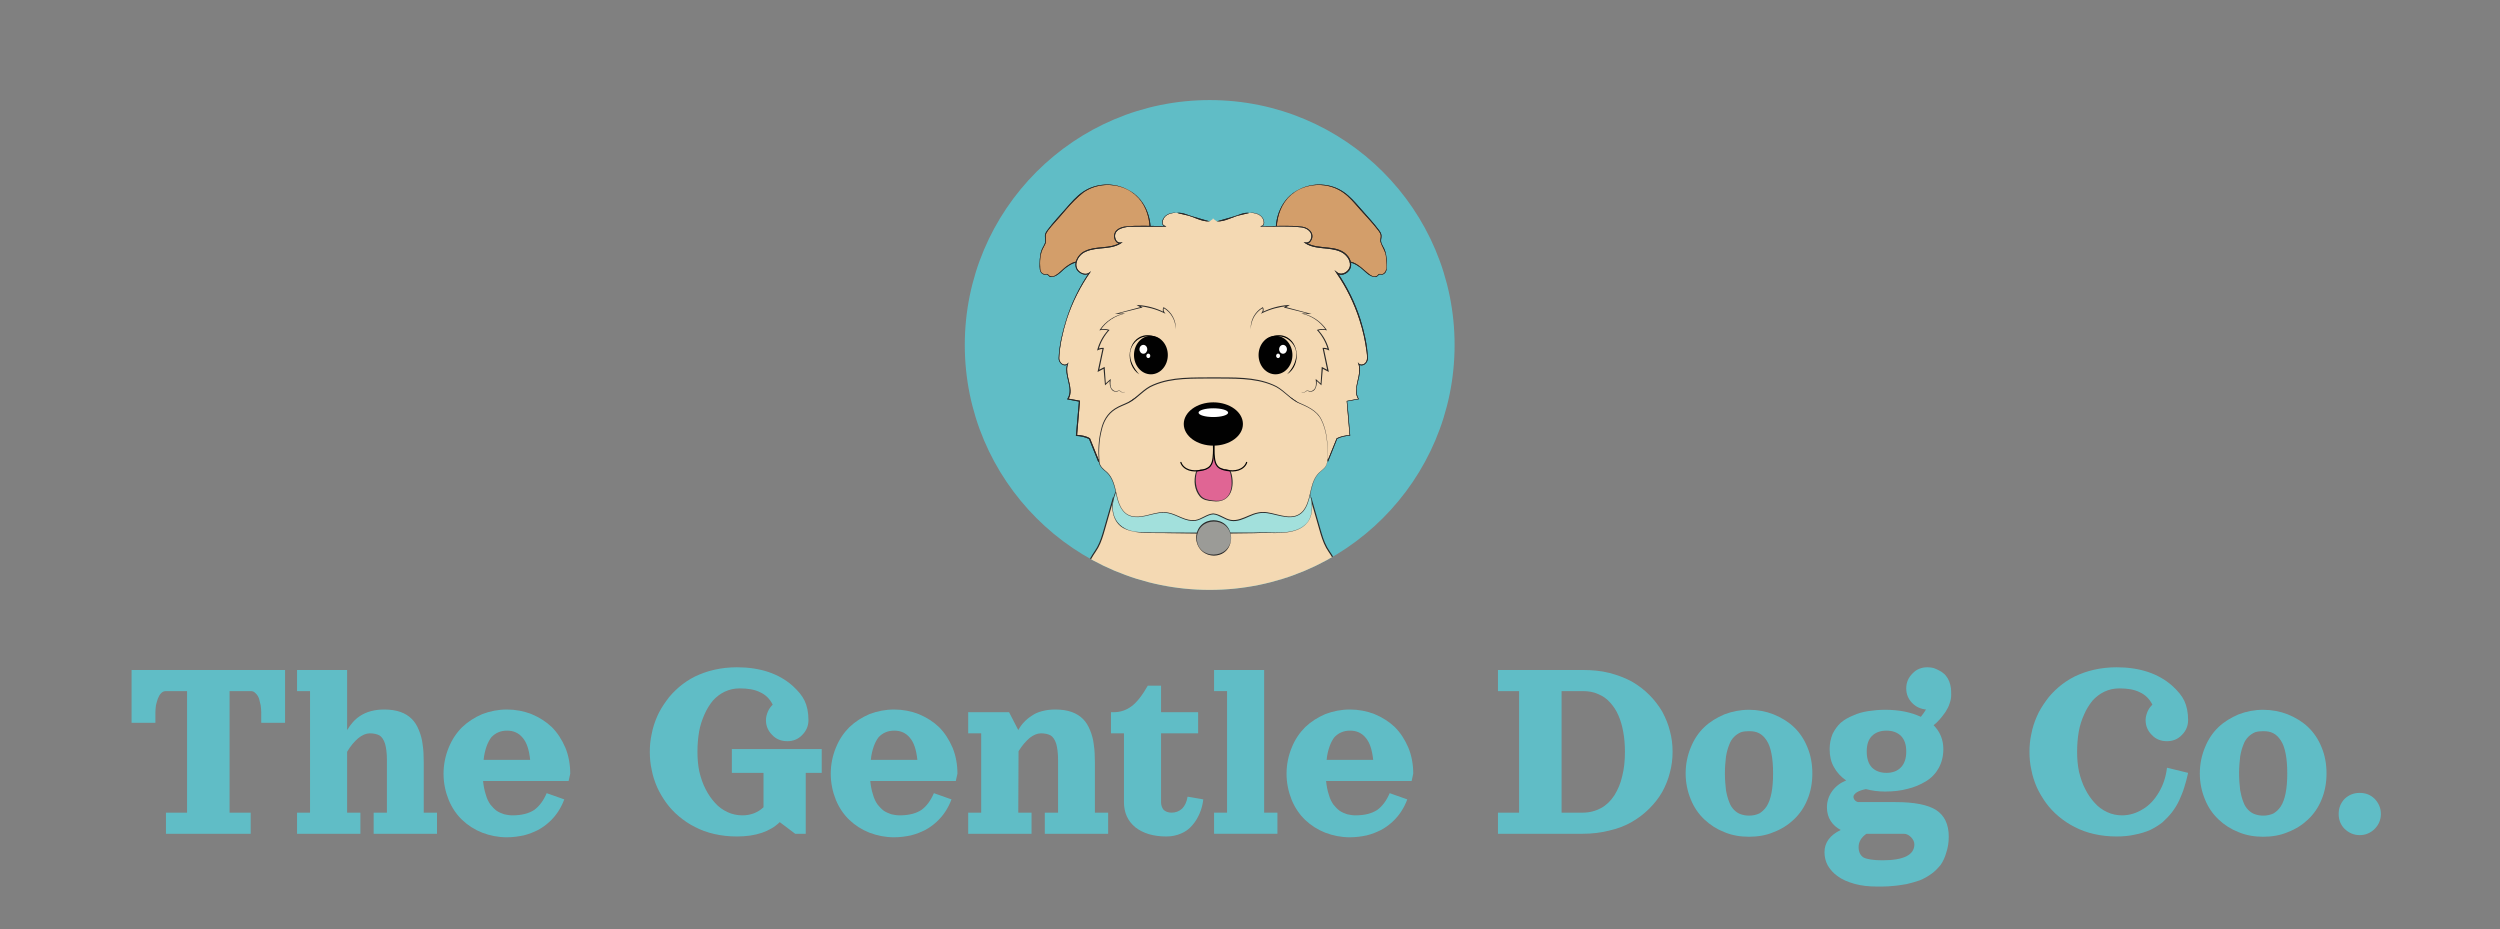 <?xml version="1.0" encoding="UTF-8" standalone="no"?>
<!DOCTYPE svg PUBLIC "-//W3C//DTD SVG 1.1//EN" "http://www.w3.org/Graphics/SVG/1.1/DTD/svg11.dtd">
<svg width="100%" height="100%" viewBox="0 0 705 262" version="1.1" xmlns="http://www.w3.org/2000/svg" xmlns:xlink="http://www.w3.org/1999/xlink" xml:space="preserve" xmlns:serif="http://www.serif.com/" style="fill-rule:evenodd;clip-rule:evenodd;stroke-miterlimit:10;">
    <rect x="0" y="0" width="705" height="262" fill="#808080" stroke="none"/>
    <g id="Layer-1" serif:id="Layer 1">
        <g transform="matrix(76.341,0,0,76.341,35.27,235.123)">
            <path d="M0.024,-0.605L0.591,-0.605L0.591,-0.41L0.503,-0.41L0.503,-0.449C0.503,-0.457 0.502,-0.465 0.501,-0.474C0.499,-0.482 0.497,-0.491 0.495,-0.499C0.492,-0.507 0.488,-0.514 0.482,-0.519C0.477,-0.525 0.471,-0.527 0.464,-0.527L0.386,-0.527L0.386,-0.078L0.464,-0.078L0.464,-0L0.151,-0L0.151,-0.078L0.229,-0.078L0.229,-0.527L0.151,-0.527C0.145,-0.527 0.138,-0.525 0.133,-0.519C0.128,-0.514 0.124,-0.507 0.121,-0.499C0.118,-0.491 0.116,-0.482 0.114,-0.474C0.113,-0.465 0.112,-0.457 0.112,-0.449L0.112,-0.41L0.024,-0.41L0.024,-0.605Z" style="fill:rgb(96,189,198);fill-rule:nonzero;"/>
        </g>
        <g transform="matrix(76.341,0,0,76.341,82.24,235.123)">
            <path d="M0.342,-0.459C0.365,-0.459 0.385,-0.456 0.402,-0.45C0.419,-0.444 0.433,-0.435 0.444,-0.424C0.455,-0.413 0.463,-0.4 0.47,-0.383C0.477,-0.366 0.482,-0.348 0.484,-0.329C0.487,-0.31 0.488,-0.288 0.488,-0.264L0.488,-0.078L0.537,-0.078L0.537,-0L0.303,-0L0.303,-0.078L0.352,-0.078L0.352,-0.273C0.352,-0.299 0.349,-0.319 0.345,-0.333C0.34,-0.348 0.333,-0.358 0.325,-0.363C0.316,-0.368 0.304,-0.371 0.289,-0.371C0.275,-0.371 0.261,-0.365 0.246,-0.353C0.232,-0.341 0.218,-0.325 0.205,-0.303L0.205,-0.078L0.254,-0.078L0.254,-0L0.02,-0L0.02,-0.078L0.068,-0.078L0.068,-0.527L0.02,-0.527L0.02,-0.605L0.205,-0.605L0.205,-0.383C0.211,-0.393 0.218,-0.403 0.226,-0.412C0.234,-0.421 0.243,-0.429 0.254,-0.436C0.265,-0.443 0.278,-0.449 0.293,-0.453C0.308,-0.457 0.324,-0.459 0.342,-0.459Z" style="fill:rgb(96,189,198);fill-rule:nonzero;"/>
        </g>
        <g transform="matrix(76.341,0,0,76.341,123.246,235.123)">
            <path d="M0.17,-0.195C0.172,-0.176 0.175,-0.16 0.18,-0.145C0.184,-0.13 0.19,-0.118 0.197,-0.108C0.204,-0.099 0.212,-0.091 0.22,-0.085C0.229,-0.079 0.239,-0.075 0.248,-0.072C0.257,-0.07 0.268,-0.068 0.278,-0.068C0.313,-0.068 0.339,-0.075 0.359,-0.088C0.378,-0.102 0.393,-0.122 0.405,-0.15L0.47,-0.127C0.464,-0.111 0.457,-0.097 0.448,-0.083C0.439,-0.069 0.428,-0.056 0.415,-0.044C0.402,-0.032 0.388,-0.022 0.373,-0.014C0.357,-0.006 0.34,0.001 0.32,0.006C0.301,0.01 0.28,0.013 0.258,0.013C0.226,0.013 0.196,0.007 0.167,-0.004C0.139,-0.015 0.114,-0.031 0.093,-0.051C0.072,-0.071 0.055,-0.096 0.043,-0.125C0.031,-0.155 0.024,-0.187 0.024,-0.222C0.024,-0.256 0.031,-0.289 0.043,-0.318C0.055,-0.348 0.072,-0.373 0.093,-0.394C0.114,-0.414 0.139,-0.43 0.167,-0.442C0.196,-0.453 0.226,-0.459 0.258,-0.459C0.29,-0.459 0.321,-0.453 0.349,-0.442C0.378,-0.43 0.403,-0.414 0.424,-0.394C0.445,-0.373 0.461,-0.348 0.474,-0.318C0.486,-0.289 0.492,-0.256 0.492,-0.222L0.486,-0.195L0.17,-0.195ZM0.172,-0.273L0.344,-0.273C0.34,-0.311 0.331,-0.338 0.316,-0.355C0.302,-0.372 0.283,-0.381 0.259,-0.381C0.247,-0.381 0.236,-0.379 0.227,-0.375C0.217,-0.371 0.209,-0.365 0.201,-0.357C0.194,-0.348 0.188,-0.337 0.183,-0.323C0.178,-0.309 0.174,-0.293 0.172,-0.273Z" style="fill:rgb(96,189,198);fill-rule:nonzero;"/>
        </g>
        <g transform="matrix(76.341,0,0,76.341,182.484,235.123)">
            <path d="M0.313,-0.313L0.645,-0.313L0.645,-0.225L0.586,-0.225L0.586,-0L0.547,-0L0.49,-0.043C0.454,-0.008 0.401,0.01 0.332,0.01C0.303,0.01 0.275,0.007 0.249,0.001C0.222,-0.005 0.198,-0.014 0.177,-0.025C0.155,-0.036 0.136,-0.049 0.118,-0.064C0.1,-0.079 0.084,-0.096 0.071,-0.114C0.058,-0.132 0.046,-0.152 0.037,-0.172C0.028,-0.193 0.021,-0.214 0.017,-0.236C0.012,-0.258 0.01,-0.28 0.01,-0.303C0.01,-0.325 0.012,-0.347 0.017,-0.369C0.021,-0.391 0.028,-0.412 0.037,-0.433C0.046,-0.454 0.058,-0.473 0.071,-0.491C0.084,-0.51 0.1,-0.526 0.118,-0.542C0.136,-0.557 0.155,-0.57 0.177,-0.581C0.198,-0.591 0.222,-0.6 0.249,-0.606C0.275,-0.612 0.303,-0.615 0.332,-0.615C0.417,-0.615 0.486,-0.592 0.537,-0.547C0.558,-0.528 0.573,-0.51 0.582,-0.491C0.591,-0.472 0.596,-0.448 0.596,-0.42C0.596,-0.398 0.588,-0.38 0.573,-0.365C0.558,-0.349 0.539,-0.342 0.518,-0.342C0.496,-0.342 0.477,-0.349 0.462,-0.365C0.447,-0.38 0.439,-0.398 0.439,-0.42C0.439,-0.431 0.442,-0.441 0.446,-0.451C0.45,-0.461 0.457,-0.47 0.464,-0.477C0.453,-0.499 0.437,-0.514 0.417,-0.523C0.397,-0.533 0.372,-0.537 0.342,-0.537C0.322,-0.537 0.304,-0.533 0.287,-0.525C0.27,-0.517 0.256,-0.506 0.243,-0.492C0.231,-0.477 0.22,-0.46 0.212,-0.441C0.203,-0.421 0.196,-0.4 0.192,-0.377C0.188,-0.353 0.186,-0.329 0.186,-0.303C0.186,-0.277 0.188,-0.253 0.193,-0.229C0.199,-0.205 0.206,-0.184 0.216,-0.165C0.226,-0.145 0.238,-0.128 0.251,-0.114C0.264,-0.099 0.28,-0.088 0.297,-0.08C0.314,-0.072 0.333,-0.068 0.352,-0.068C0.382,-0.068 0.409,-0.078 0.43,-0.098L0.43,-0.225L0.313,-0.225L0.313,-0.313Z" style="fill:rgb(96,189,198);fill-rule:nonzero;"/>
        </g>
        <g transform="matrix(76.341,0,0,76.341,232.437,235.123)">
            <path d="M0.17,-0.195C0.172,-0.176 0.175,-0.16 0.18,-0.145C0.184,-0.13 0.19,-0.118 0.197,-0.108C0.204,-0.099 0.212,-0.091 0.22,-0.085C0.229,-0.079 0.239,-0.075 0.248,-0.072C0.257,-0.07 0.268,-0.068 0.278,-0.068C0.313,-0.068 0.339,-0.075 0.359,-0.088C0.378,-0.102 0.393,-0.122 0.405,-0.15L0.47,-0.127C0.464,-0.111 0.457,-0.097 0.448,-0.083C0.439,-0.069 0.428,-0.056 0.415,-0.044C0.402,-0.032 0.388,-0.022 0.373,-0.014C0.357,-0.006 0.34,0.001 0.32,0.006C0.301,0.01 0.28,0.013 0.258,0.013C0.226,0.013 0.196,0.007 0.167,-0.004C0.139,-0.015 0.114,-0.031 0.093,-0.051C0.072,-0.071 0.055,-0.096 0.043,-0.125C0.031,-0.155 0.024,-0.187 0.024,-0.222C0.024,-0.256 0.031,-0.289 0.043,-0.318C0.055,-0.348 0.072,-0.373 0.093,-0.394C0.114,-0.414 0.139,-0.43 0.167,-0.442C0.196,-0.453 0.226,-0.459 0.258,-0.459C0.29,-0.459 0.321,-0.453 0.349,-0.442C0.378,-0.43 0.403,-0.414 0.424,-0.394C0.445,-0.373 0.461,-0.348 0.474,-0.318C0.486,-0.289 0.492,-0.256 0.492,-0.222L0.486,-0.195L0.17,-0.195ZM0.172,-0.273L0.344,-0.273C0.34,-0.311 0.331,-0.338 0.316,-0.355C0.302,-0.372 0.283,-0.381 0.259,-0.381C0.247,-0.381 0.236,-0.379 0.227,-0.375C0.217,-0.371 0.209,-0.365 0.201,-0.357C0.194,-0.348 0.188,-0.337 0.183,-0.323C0.178,-0.309 0.174,-0.293 0.172,-0.273Z" style="fill:rgb(96,189,198);fill-rule:nonzero;"/>
        </g>
        <g transform="matrix(76.341,0,0,76.341,271.504,235.123)">
            <path d="M0.342,-0.459C0.365,-0.459 0.385,-0.456 0.402,-0.45C0.419,-0.444 0.433,-0.435 0.444,-0.424C0.455,-0.413 0.463,-0.4 0.47,-0.383C0.477,-0.366 0.482,-0.348 0.484,-0.329C0.487,-0.31 0.488,-0.288 0.488,-0.264L0.488,-0.078L0.537,-0.078L0.537,-0L0.303,-0L0.303,-0.078L0.352,-0.078L0.352,-0.273C0.352,-0.299 0.349,-0.319 0.345,-0.333C0.34,-0.348 0.333,-0.358 0.325,-0.363C0.316,-0.368 0.304,-0.371 0.289,-0.371C0.275,-0.371 0.261,-0.365 0.247,-0.354C0.233,-0.342 0.219,-0.326 0.206,-0.305L0.205,-0.078L0.254,-0.078L0.254,-0L0.02,-0L0.02,-0.078L0.068,-0.078L0.068,-0.371L0.02,-0.371L0.02,-0.449L0.171,-0.449L0.205,-0.383C0.211,-0.394 0.218,-0.404 0.226,-0.412C0.234,-0.421 0.244,-0.429 0.255,-0.436C0.266,-0.444 0.278,-0.449 0.293,-0.453C0.308,-0.457 0.324,-0.459 0.342,-0.459Z" style="fill:rgb(96,189,198);fill-rule:nonzero;"/>
        </g>
        <g transform="matrix(76.341,0,0,76.341,311.765,235.123)">
            <path d="M0.156,-0.547L0.205,-0.547L0.205,-0.449L0.342,-0.449L0.342,-0.371L0.205,-0.371L0.205,-0.117C0.205,-0.106 0.208,-0.097 0.214,-0.089C0.221,-0.082 0.231,-0.078 0.244,-0.078C0.259,-0.078 0.272,-0.083 0.283,-0.093C0.293,-0.103 0.3,-0.118 0.303,-0.137L0.361,-0.127C0.359,-0.108 0.354,-0.09 0.347,-0.074C0.34,-0.058 0.331,-0.043 0.32,-0.031C0.309,-0.018 0.296,-0.008 0.279,-0.001C0.263,0.006 0.245,0.01 0.225,0.01C0.176,0.01 0.138,-0.002 0.11,-0.024C0.082,-0.047 0.068,-0.078 0.068,-0.117L0.068,-0.371L0.02,-0.371L0.02,-0.449L0.029,-0.449C0.054,-0.449 0.076,-0.456 0.096,-0.471C0.115,-0.485 0.135,-0.51 0.156,-0.547Z" style="fill:rgb(96,189,198);fill-rule:nonzero;"/>
        </g>
        <g transform="matrix(76.341,0,0,76.341,340.843,235.123)">
            <path d="M0.02,-0.605L0.205,-0.605L0.205,-0.078L0.254,-0.078L0.254,-0L0.02,-0L0.02,-0.078L0.068,-0.078L0.068,-0.527L0.02,-0.527L0.02,-0.605Z" style="fill:rgb(96,189,198);fill-rule:nonzero;"/>
        </g>
        <g transform="matrix(76.341,0,0,76.341,360.975,235.123)">
            <path d="M0.17,-0.195C0.172,-0.176 0.175,-0.16 0.18,-0.145C0.184,-0.13 0.19,-0.118 0.197,-0.108C0.204,-0.099 0.212,-0.091 0.22,-0.085C0.229,-0.079 0.239,-0.075 0.248,-0.072C0.257,-0.07 0.268,-0.068 0.278,-0.068C0.313,-0.068 0.339,-0.075 0.359,-0.088C0.378,-0.102 0.393,-0.122 0.405,-0.15L0.47,-0.127C0.464,-0.111 0.457,-0.097 0.448,-0.083C0.439,-0.069 0.428,-0.056 0.415,-0.044C0.402,-0.032 0.388,-0.022 0.373,-0.014C0.357,-0.006 0.34,0.001 0.32,0.006C0.301,0.01 0.28,0.013 0.258,0.013C0.226,0.013 0.196,0.007 0.167,-0.004C0.139,-0.015 0.114,-0.031 0.093,-0.051C0.072,-0.071 0.055,-0.096 0.043,-0.125C0.031,-0.155 0.024,-0.187 0.024,-0.222C0.024,-0.256 0.031,-0.289 0.043,-0.318C0.055,-0.348 0.072,-0.373 0.093,-0.394C0.114,-0.414 0.139,-0.43 0.167,-0.442C0.196,-0.453 0.226,-0.459 0.258,-0.459C0.29,-0.459 0.321,-0.453 0.349,-0.442C0.378,-0.43 0.403,-0.414 0.424,-0.394C0.445,-0.373 0.461,-0.348 0.474,-0.318C0.486,-0.289 0.492,-0.256 0.492,-0.222L0.486,-0.195L0.17,-0.195ZM0.172,-0.273L0.344,-0.273C0.34,-0.311 0.331,-0.338 0.316,-0.355C0.302,-0.372 0.283,-0.381 0.259,-0.381C0.247,-0.381 0.236,-0.379 0.227,-0.375C0.217,-0.371 0.209,-0.365 0.201,-0.357C0.194,-0.348 0.188,-0.337 0.183,-0.323C0.178,-0.309 0.174,-0.293 0.172,-0.273Z" style="fill:rgb(96,189,198);fill-rule:nonzero;"/>
        </g>
        <g transform="matrix(76.341,0,0,76.341,420.213,235.123)">
            <path d="M0.342,-0L0.029,-0L0.029,-0.078L0.107,-0.078L0.107,-0.527L0.029,-0.527L0.029,-0.605L0.342,-0.605C0.377,-0.605 0.41,-0.602 0.441,-0.594C0.472,-0.586 0.5,-0.575 0.524,-0.562C0.548,-0.548 0.569,-0.532 0.588,-0.513C0.607,-0.494 0.623,-0.473 0.636,-0.451C0.648,-0.428 0.658,-0.405 0.664,-0.38C0.671,-0.355 0.674,-0.329 0.674,-0.303C0.674,-0.277 0.671,-0.251 0.664,-0.226C0.658,-0.201 0.648,-0.177 0.636,-0.155C0.623,-0.132 0.607,-0.112 0.588,-0.093C0.569,-0.074 0.548,-0.058 0.524,-0.044C0.5,-0.03 0.472,-0.019 0.441,-0.012C0.41,-0.004 0.377,-0 0.342,-0ZM0.342,-0.078C0.367,-0.078 0.39,-0.084 0.41,-0.095C0.43,-0.106 0.446,-0.122 0.459,-0.142C0.472,-0.163 0.482,-0.186 0.488,-0.213C0.495,-0.24 0.498,-0.27 0.498,-0.303C0.498,-0.329 0.496,-0.353 0.492,-0.375C0.488,-0.398 0.482,-0.419 0.474,-0.437C0.466,-0.456 0.455,-0.472 0.443,-0.485C0.431,-0.499 0.416,-0.509 0.399,-0.516C0.382,-0.524 0.363,-0.527 0.342,-0.527L0.264,-0.527L0.264,-0.078L0.342,-0.078Z" style="fill:rgb(96,189,198);fill-rule:nonzero;"/>
        </g>
        <g transform="matrix(76.341,0,0,76.341,473.52,235.123)">
            <path d="M0.167,-0.441C0.196,-0.452 0.226,-0.458 0.258,-0.458C0.29,-0.458 0.321,-0.452 0.349,-0.441C0.378,-0.429 0.403,-0.414 0.424,-0.394C0.445,-0.374 0.462,-0.349 0.474,-0.319C0.486,-0.29 0.492,-0.258 0.492,-0.223C0.492,-0.188 0.486,-0.156 0.474,-0.127C0.462,-0.097 0.445,-0.073 0.424,-0.053C0.403,-0.033 0.378,-0.017 0.349,-0.006C0.321,0.006 0.29,0.011 0.258,0.011C0.226,0.011 0.196,0.006 0.167,-0.006C0.139,-0.017 0.114,-0.033 0.093,-0.053C0.072,-0.073 0.055,-0.097 0.043,-0.127C0.031,-0.156 0.024,-0.188 0.024,-0.223C0.024,-0.258 0.031,-0.29 0.043,-0.319C0.055,-0.349 0.072,-0.374 0.093,-0.394C0.114,-0.414 0.139,-0.429 0.167,-0.441ZM0.258,-0.379C0.247,-0.379 0.237,-0.378 0.228,-0.375C0.219,-0.371 0.211,-0.366 0.203,-0.358C0.196,-0.351 0.189,-0.341 0.185,-0.329C0.18,-0.317 0.176,-0.303 0.173,-0.285C0.171,-0.267 0.169,-0.247 0.169,-0.223C0.169,-0.2 0.171,-0.179 0.173,-0.161C0.176,-0.144 0.18,-0.129 0.185,-0.117C0.189,-0.105 0.196,-0.095 0.203,-0.088C0.211,-0.08 0.219,-0.075 0.228,-0.072C0.237,-0.069 0.247,-0.067 0.258,-0.067C0.273,-0.067 0.285,-0.07 0.296,-0.075C0.306,-0.081 0.315,-0.089 0.323,-0.101C0.331,-0.113 0.337,-0.13 0.341,-0.15C0.345,-0.17 0.347,-0.195 0.347,-0.223C0.347,-0.252 0.345,-0.276 0.341,-0.296C0.337,-0.317 0.331,-0.333 0.323,-0.345C0.315,-0.357 0.306,-0.366 0.296,-0.371C0.285,-0.377 0.273,-0.379 0.258,-0.379Z" style="fill:rgb(96,189,198);fill-rule:nonzero;"/>
        </g>
        <g transform="matrix(76.341,0,0,76.341,512.98,235.123)">
            <path d="M0.322,-0.537C0.322,-0.559 0.33,-0.577 0.345,-0.592C0.36,-0.608 0.379,-0.615 0.4,-0.615C0.409,-0.615 0.417,-0.614 0.424,-0.612C0.434,-0.608 0.443,-0.604 0.451,-0.599C0.458,-0.594 0.465,-0.589 0.469,-0.583C0.474,-0.577 0.478,-0.57 0.481,-0.562C0.484,-0.554 0.486,-0.546 0.487,-0.538C0.488,-0.53 0.488,-0.522 0.488,-0.512C0.488,-0.502 0.486,-0.492 0.482,-0.481C0.479,-0.47 0.473,-0.46 0.467,-0.45C0.46,-0.44 0.453,-0.431 0.446,-0.423C0.438,-0.414 0.431,-0.407 0.423,-0.401C0.447,-0.377 0.459,-0.347 0.459,-0.313C0.459,-0.286 0.453,-0.263 0.442,-0.243C0.431,-0.223 0.415,-0.206 0.395,-0.194C0.375,-0.182 0.353,-0.172 0.327,-0.166C0.302,-0.159 0.274,-0.156 0.244,-0.156C0.219,-0.156 0.196,-0.159 0.173,-0.165C0.158,-0.162 0.147,-0.158 0.139,-0.153C0.131,-0.147 0.127,-0.142 0.127,-0.137C0.127,-0.132 0.129,-0.127 0.133,-0.123C0.137,-0.119 0.142,-0.117 0.146,-0.117L0.283,-0.117C0.352,-0.117 0.402,-0.107 0.432,-0.088C0.463,-0.068 0.479,-0.035 0.479,0.01C0.479,0.032 0.476,0.051 0.47,0.069C0.465,0.087 0.458,0.102 0.449,0.115C0.439,0.127 0.428,0.139 0.415,0.148C0.401,0.158 0.387,0.166 0.372,0.172C0.357,0.177 0.341,0.182 0.323,0.186C0.304,0.189 0.287,0.192 0.27,0.193C0.252,0.195 0.234,0.195 0.215,0.195C0.184,0.195 0.156,0.192 0.131,0.185C0.106,0.178 0.085,0.169 0.069,0.157C0.053,0.146 0.041,0.132 0.032,0.117C0.024,0.102 0.02,0.086 0.02,0.068C0.02,0.033 0.04,0.005 0.08,-0.014C0.065,-0.022 0.052,-0.033 0.043,-0.047C0.034,-0.061 0.029,-0.078 0.029,-0.098C0.029,-0.12 0.036,-0.14 0.048,-0.157C0.061,-0.175 0.078,-0.188 0.1,-0.197C0.081,-0.21 0.066,-0.226 0.055,-0.246C0.044,-0.265 0.039,-0.287 0.039,-0.313C0.039,-0.333 0.043,-0.352 0.05,-0.369C0.058,-0.385 0.068,-0.399 0.08,-0.41C0.093,-0.421 0.108,-0.43 0.126,-0.437C0.143,-0.445 0.162,-0.45 0.181,-0.453C0.201,-0.456 0.222,-0.458 0.244,-0.458C0.296,-0.458 0.339,-0.449 0.376,-0.432C0.384,-0.442 0.39,-0.451 0.395,-0.459C0.375,-0.461 0.357,-0.469 0.343,-0.484C0.329,-0.499 0.322,-0.516 0.322,-0.537ZM0.249,-0.381C0.226,-0.381 0.208,-0.374 0.195,-0.361C0.182,-0.348 0.176,-0.329 0.176,-0.304C0.176,-0.279 0.182,-0.259 0.195,-0.245C0.208,-0.232 0.226,-0.225 0.249,-0.225C0.272,-0.225 0.29,-0.232 0.303,-0.246C0.316,-0.26 0.322,-0.279 0.322,-0.304C0.322,-0.329 0.316,-0.347 0.303,-0.361C0.29,-0.374 0.272,-0.381 0.249,-0.381ZM0.175,-0C0.156,0.013 0.146,0.03 0.146,0.049C0.146,0.068 0.153,0.081 0.165,0.088C0.177,0.094 0.2,0.098 0.234,0.098C0.313,0.098 0.352,0.078 0.352,0.039C0.352,0.029 0.347,0.02 0.339,0.012C0.331,0.004 0.322,-0 0.313,-0L0.175,-0Z" style="fill:rgb(96,189,198);fill-rule:nonzero;"/>
        </g>
        <g transform="matrix(76.341,0,0,76.341,571.547,235.123)">
            <path d="M0.332,-0.615C0.417,-0.615 0.486,-0.592 0.537,-0.547C0.558,-0.528 0.573,-0.51 0.582,-0.491C0.591,-0.472 0.596,-0.448 0.596,-0.42C0.596,-0.398 0.588,-0.38 0.573,-0.365C0.558,-0.349 0.539,-0.342 0.518,-0.342C0.496,-0.342 0.477,-0.349 0.462,-0.365C0.447,-0.38 0.439,-0.398 0.439,-0.42C0.439,-0.431 0.442,-0.441 0.446,-0.451C0.45,-0.461 0.457,-0.47 0.464,-0.477C0.453,-0.499 0.437,-0.514 0.417,-0.523C0.397,-0.533 0.372,-0.537 0.342,-0.537C0.322,-0.537 0.304,-0.533 0.287,-0.525C0.27,-0.517 0.256,-0.506 0.243,-0.492C0.231,-0.477 0.22,-0.46 0.212,-0.441C0.203,-0.421 0.196,-0.4 0.192,-0.377C0.188,-0.353 0.186,-0.329 0.186,-0.303C0.186,-0.277 0.188,-0.253 0.193,-0.229C0.199,-0.205 0.206,-0.184 0.216,-0.165C0.226,-0.145 0.238,-0.128 0.251,-0.114C0.264,-0.099 0.28,-0.088 0.297,-0.08C0.314,-0.072 0.333,-0.068 0.352,-0.068C0.379,-0.068 0.405,-0.076 0.429,-0.091C0.453,-0.105 0.472,-0.126 0.488,-0.153C0.504,-0.18 0.514,-0.21 0.518,-0.244L0.596,-0.225C0.592,-0.206 0.587,-0.188 0.582,-0.172C0.577,-0.155 0.57,-0.139 0.563,-0.123C0.555,-0.106 0.546,-0.092 0.536,-0.079C0.526,-0.066 0.514,-0.054 0.501,-0.042C0.487,-0.031 0.472,-0.022 0.456,-0.014C0.44,-0.007 0.421,-0.001 0.4,0.003C0.379,0.008 0.356,0.01 0.332,0.01C0.303,0.01 0.275,0.007 0.249,0.001C0.222,-0.005 0.198,-0.014 0.177,-0.025C0.155,-0.036 0.136,-0.049 0.118,-0.064C0.1,-0.079 0.084,-0.096 0.071,-0.114C0.058,-0.132 0.046,-0.152 0.037,-0.172C0.028,-0.193 0.021,-0.214 0.017,-0.236C0.012,-0.258 0.01,-0.28 0.01,-0.303C0.01,-0.325 0.012,-0.347 0.017,-0.369C0.021,-0.391 0.028,-0.412 0.037,-0.433C0.046,-0.454 0.058,-0.473 0.071,-0.491C0.084,-0.51 0.1,-0.526 0.118,-0.542C0.136,-0.557 0.155,-0.57 0.177,-0.581C0.198,-0.591 0.222,-0.6 0.249,-0.606C0.275,-0.612 0.303,-0.615 0.332,-0.615Z" style="fill:rgb(96,189,198);fill-rule:nonzero;"/>
        </g>
        <g transform="matrix(76.341,0,0,76.341,618.517,235.123)">
            <path d="M0.167,-0.441C0.196,-0.452 0.226,-0.458 0.258,-0.458C0.29,-0.458 0.321,-0.452 0.349,-0.441C0.378,-0.429 0.403,-0.414 0.424,-0.394C0.445,-0.374 0.462,-0.349 0.474,-0.319C0.486,-0.29 0.492,-0.258 0.492,-0.223C0.492,-0.188 0.486,-0.156 0.474,-0.127C0.462,-0.097 0.445,-0.073 0.424,-0.053C0.403,-0.033 0.378,-0.017 0.349,-0.006C0.321,0.006 0.29,0.011 0.258,0.011C0.226,0.011 0.196,0.006 0.167,-0.006C0.139,-0.017 0.114,-0.033 0.093,-0.053C0.072,-0.073 0.055,-0.097 0.043,-0.127C0.031,-0.156 0.024,-0.188 0.024,-0.223C0.024,-0.258 0.031,-0.29 0.043,-0.319C0.055,-0.349 0.072,-0.374 0.093,-0.394C0.114,-0.414 0.139,-0.429 0.167,-0.441ZM0.258,-0.379C0.247,-0.379 0.237,-0.378 0.228,-0.375C0.219,-0.371 0.211,-0.366 0.203,-0.358C0.196,-0.351 0.189,-0.341 0.185,-0.329C0.18,-0.317 0.176,-0.303 0.173,-0.285C0.171,-0.267 0.169,-0.247 0.169,-0.223C0.169,-0.2 0.171,-0.179 0.173,-0.161C0.176,-0.144 0.18,-0.129 0.185,-0.117C0.189,-0.105 0.196,-0.095 0.203,-0.088C0.211,-0.08 0.219,-0.075 0.228,-0.072C0.237,-0.069 0.247,-0.067 0.258,-0.067C0.273,-0.067 0.285,-0.07 0.296,-0.075C0.306,-0.081 0.315,-0.089 0.323,-0.101C0.331,-0.113 0.337,-0.13 0.341,-0.15C0.345,-0.17 0.347,-0.195 0.347,-0.223C0.347,-0.252 0.345,-0.276 0.341,-0.296C0.337,-0.317 0.331,-0.333 0.323,-0.345C0.315,-0.357 0.306,-0.366 0.296,-0.371C0.285,-0.377 0.273,-0.379 0.258,-0.379Z" style="fill:rgb(96,189,198);fill-rule:nonzero;"/>
        </g>
        <g transform="matrix(76.341,0,0,76.341,657.976,235.123)">
            <path d="M0.042,-0.018C0.027,-0.033 0.02,-0.052 0.02,-0.073C0.02,-0.095 0.027,-0.113 0.042,-0.129C0.058,-0.144 0.076,-0.151 0.098,-0.151C0.119,-0.151 0.138,-0.144 0.153,-0.129C0.168,-0.113 0.176,-0.095 0.176,-0.073C0.176,-0.052 0.168,-0.033 0.153,-0.018C0.138,-0.003 0.119,0.005 0.098,0.005C0.076,0.005 0.058,-0.003 0.042,-0.018Z" style="fill:rgb(96,189,198);fill-rule:nonzero;"/>
        </g>
        <g>
            <clipPath id="_clip1">
                <path d="M272.069,97.284C272.069,135.427 302.99,166.347 341.132,166.347C379.274,166.347 410.195,135.427 410.195,97.284C410.195,59.142 379.274,28.222 341.132,28.222C302.99,28.222 272.069,59.142 272.069,97.284Z" clip-rule="nonzero"/>
            </clipPath>
            <g clip-path="url(#_clip1)">
                <g transform="matrix(0,-1,-1,0,341.132,28.221)">
                    <path d="M-69.063,-69.063C-107.205,-69.063 -138.126,-38.142 -138.126,0C-138.126,38.142 -107.205,69.063 -69.063,69.063C-30.921,69.063 0,38.142 0,0C0,-38.142 -30.921,-69.063 -69.063,-69.063" style="fill:rgb(96,189,198);fill-rule:nonzero;"/>
                </g>
                <g transform="matrix(1,0,0,1,317.883,76.603)">
                    <path d="M0,-23.175C-3.536,-25.003 -7.984,-24.941 -11.467,-23.013C-13.796,-21.725 -15.397,-19.77 -17.118,-17.806C-18.874,-15.803 -20.723,-13.896 -22.342,-11.758C-22.695,-11.292 -23.054,-10.789 -23.112,-10.207C-23.162,-9.699 -22.975,-9.194 -22.994,-8.684C-23.023,-7.877 -23.551,-7.189 -23.905,-6.463C-24.624,-4.99 -24.643,-3.286 -24.648,-1.647C-24.65,-1.128 -24.648,-0.592 -24.446,-0.114C-24.244,0.365 -23.788,0.776 -23.269,0.757C-23.04,0.749 -22.805,0.662 -22.589,0.738C-22.37,0.815 -22.242,1.037 -22.069,1.193C-21.367,1.828 -20.269,1.241 -19.527,0.653C-17.99,-0.561 -15.975,-2.763 -13.818,-2.763C-11.984,-3.129 -11.312,-2.215 -9.767,-1.357C-8.276,-0.528 -6.553,-0.222 -4.854,-0.068C-2.96,0.104 -0.984,0.089 0.76,-0.671C3.176,-1.724 4.82,-4.092 5.621,-6.603C7.613,-12.851 6.232,-19.953 0,-23.175" style="fill:rgb(211,158,106);fill-rule:nonzero;"/>
                </g>
                <g transform="matrix(1,0,0,1,366.361,76.603)">
                    <path d="M0,-23.175C3.536,-25.003 7.984,-24.941 11.467,-23.013C13.796,-21.725 15.397,-19.77 17.118,-17.806C18.874,-15.803 20.723,-13.896 22.342,-11.758C22.695,-11.292 23.054,-10.789 23.112,-10.207C23.162,-9.699 22.975,-9.194 22.994,-8.684C23.023,-7.877 23.551,-7.189 23.905,-6.463C24.624,-4.99 24.643,-3.286 24.648,-1.647C24.65,-1.128 24.648,-0.592 24.446,-0.114C24.244,0.365 23.788,0.776 23.269,0.757C23.04,0.749 22.805,0.662 22.589,0.738C22.37,0.815 22.242,1.037 22.069,1.193C21.367,1.828 20.269,1.241 19.526,0.653C17.99,-0.561 15.975,-2.763 13.818,-2.763C11.984,-3.129 11.312,-2.215 9.767,-1.357C8.276,-0.528 6.553,-0.222 4.854,-0.068C2.96,0.104 0.984,0.089 -0.76,-0.671C-3.176,-1.724 -4.82,-4.092 -5.621,-6.603C-7.613,-12.851 -6.232,-19.953 0,-23.175" style="fill:rgb(211,158,106);fill-rule:nonzero;"/>
                </g>
                <g transform="matrix(1,0,0,1,317.883,76.603)">
                    <path d="M0,-23.175C-3.536,-25.003 -7.984,-24.941 -11.467,-23.013C-13.796,-21.725 -15.397,-19.77 -17.118,-17.806C-18.874,-15.803 -20.723,-13.896 -22.342,-11.758C-22.695,-11.292 -23.054,-10.789 -23.112,-10.207C-23.162,-9.699 -22.975,-9.194 -22.994,-8.684C-23.023,-7.877 -23.551,-7.189 -23.905,-6.463C-24.624,-4.99 -24.643,-3.286 -24.648,-1.647C-24.65,-1.128 -24.648,-0.592 -24.446,-0.114C-24.244,0.365 -23.788,0.776 -23.269,0.757C-23.04,0.749 -22.805,0.662 -22.589,0.738C-22.37,0.815 -22.242,1.037 -22.069,1.193C-21.367,1.828 -20.269,1.241 -19.527,0.653C-17.99,-0.561 -15.975,-2.763 -13.818,-2.763C-11.984,-3.129 -11.312,-2.215 -9.767,-1.357C-8.276,-0.528 -6.553,-0.222 -4.854,-0.068C-2.96,0.104 -0.984,0.089 0.76,-0.671C3.176,-1.724 4.82,-4.092 5.621,-6.603C7.613,-12.851 6.232,-19.953 0,-23.175" style="fill:rgb(211,158,106);fill-rule:nonzero;"/>
                </g>
                <g transform="matrix(1,0,0,1,317.891,77.088)">
                    <path d="M0,-23.675C4.942,-21.307 7.222,-15.485 6.453,-10.236C6.046,-6.761 4.592,-3.03 1.356,-1.269C-0.243,-0.397 -2.102,-0.24 -3.86,-0.323C-6.506,-0.4 -9.237,-1.029 -11.372,-2.664C-12.979,-3.726 -15.304,-3.067 -16.759,-1.973C-18.347,-1.039 -19.553,1.049 -21.553,1.04C-22.148,1.025 -22.335,0.196 -22.922,0.3C-23.176,0.346 -23.499,0.373 -23.759,0.238C-24.878,-0.322 -24.701,-1.726 -24.705,-2.764C-24.706,-4.397 -24.56,-6.108 -23.69,-7.538C-23.429,-8.013 -23.163,-8.495 -23.104,-9.018C-23.038,-9.537 -23.254,-10.063 -23.223,-10.642C-23.187,-11.23 -22.862,-11.73 -22.542,-12.168C-20.914,-14.365 -19.013,-16.345 -17.23,-18.401C-15.799,-20.035 -14.357,-21.729 -12.527,-22.972C-8.874,-25.475 -3.879,-25.703 0,-23.675M-0.016,-23.644C-3.91,-25.613 -8.86,-25.306 -12.402,-22.791C-15.805,-20.12 -18.414,-16.476 -21.353,-13.317C-21.965,-12.486 -22.891,-11.686 -23.024,-10.629C-23.064,-10.113 -22.851,-9.573 -22.925,-8.997C-22.998,-8.426 -23.284,-7.932 -23.549,-7.459C-24.68,-5.588 -24.676,-3.253 -24.545,-1.138C-24.469,-0.615 -24.185,-0.101 -23.704,0.119C-23.178,0.368 -22.588,-0.123 -22.172,0.505C-20.665,2.028 -18.22,-1.409 -16.882,-2.145C-16.038,-2.772 -14.874,-3.384 -13.851,-3.371C-11.968,-3.914 -10.537,-2.252 -8.953,-1.614C-5.801,-0.506 -1.884,-0.045 1.199,-1.56C2.721,-2.379 3.887,-3.759 4.684,-5.29C7.766,-11.45 6.646,-20.348 -0.016,-23.644" style="fill:rgb(40,40,40);fill-rule:nonzero;"/>
                </g>
                <g transform="matrix(1,0,0,1,317.891,77.088)">
                    <path d="M0,-23.675C4.942,-21.307 7.222,-15.485 6.453,-10.236C6.046,-6.761 4.592,-3.03 1.356,-1.269C-0.243,-0.397 -2.102,-0.24 -3.86,-0.323C-6.506,-0.4 -9.237,-1.029 -11.372,-2.664C-12.979,-3.726 -15.304,-3.067 -16.759,-1.973C-18.347,-1.039 -19.553,1.049 -21.553,1.04C-22.148,1.025 -22.335,0.196 -22.922,0.3C-23.176,0.346 -23.499,0.373 -23.759,0.238C-24.878,-0.322 -24.701,-1.726 -24.705,-2.764C-24.706,-4.397 -24.56,-6.108 -23.69,-7.538C-23.429,-8.013 -23.163,-8.495 -23.104,-9.018C-23.038,-9.537 -23.254,-10.063 -23.223,-10.642C-23.187,-11.23 -22.862,-11.73 -22.542,-12.168C-20.914,-14.365 -19.013,-16.345 -17.23,-18.401C-15.799,-20.035 -14.357,-21.729 -12.527,-22.972C-8.874,-25.475 -3.879,-25.703 0,-23.675M-0.016,-23.644C-3.91,-25.613 -8.86,-25.306 -12.402,-22.791C-15.805,-20.12 -18.414,-16.476 -21.353,-13.317C-21.965,-12.486 -22.891,-11.686 -23.024,-10.629C-23.064,-10.113 -22.851,-9.573 -22.925,-8.997C-22.998,-8.426 -23.284,-7.932 -23.549,-7.459C-24.68,-5.588 -24.676,-3.253 -24.545,-1.138C-24.469,-0.615 -24.185,-0.101 -23.704,0.119C-23.178,0.368 -22.588,-0.123 -22.172,0.505C-20.665,2.028 -18.22,-1.409 -16.882,-2.145C-16.038,-2.772 -14.874,-3.384 -13.851,-3.371C-11.968,-3.914 -10.537,-2.252 -8.953,-1.614C-5.801,-0.506 -1.884,-0.045 1.199,-1.56C2.721,-2.379 3.887,-3.759 4.684,-5.29C7.766,-11.45 6.646,-20.348 -0.016,-23.644" style="fill:rgb(40,40,40);fill-rule:nonzero;"/>
                </g>
                <g transform="matrix(1,0,0,1,366.361,76.603)">
                    <path d="M0,-23.175C3.536,-25.003 7.984,-24.941 11.467,-23.013C13.796,-21.725 15.397,-19.77 17.118,-17.806C18.874,-15.803 20.723,-13.896 22.342,-11.758C22.695,-11.292 23.054,-10.789 23.112,-10.207C23.162,-9.699 22.975,-9.194 22.994,-8.684C23.023,-7.877 23.551,-7.189 23.905,-6.463C24.624,-4.99 24.643,-3.286 24.648,-1.647C24.65,-1.128 24.648,-0.592 24.446,-0.114C24.244,0.365 23.788,0.776 23.269,0.757C23.04,0.749 22.805,0.662 22.589,0.738C22.37,0.815 22.242,1.037 22.069,1.193C21.367,1.828 20.269,1.241 19.526,0.653C17.99,-0.561 15.975,-2.763 13.818,-2.763C11.984,-3.129 11.312,-2.215 9.767,-1.357C8.276,-0.528 6.553,-0.222 4.854,-0.068C2.96,0.104 0.984,0.089 -0.76,-0.671C-3.176,-1.724 -4.82,-4.092 -5.621,-6.603C-7.613,-12.851 -6.232,-19.953 0,-23.175" style="fill:rgb(211,158,106);fill-rule:nonzero;"/>
                </g>
                <g transform="matrix(1,0,0,1,366.369,76.451)">
                    <path d="M0,-23.008C-6.659,-19.709 -7.784,-10.815 -4.7,-4.653C-3.903,-3.122 -2.737,-1.743 -1.215,-0.923C1.867,0.592 5.786,0.129 8.937,-0.977C10.52,-1.615 11.953,-3.277 13.835,-2.735C16.025,-2.667 17.753,-0.746 19.388,0.587C20.11,1.189 21.372,2.059 22.157,1.141C22.567,0.514 23.164,1.004 23.689,0.755C25.131,-0.113 24.466,-2.336 24.496,-3.754C24.472,-5.583 23.329,-6.733 22.909,-8.36C22.835,-8.937 23.049,-9.477 23.009,-9.992C22.973,-10.511 22.673,-10.975 22.351,-11.402C20.705,-13.577 18.798,-15.522 16.987,-17.566C15.55,-19.203 14.171,-20.913 12.386,-22.155C8.844,-24.67 3.895,-24.976 0,-23.008M-0.016,-23.039C3.864,-25.067 8.858,-24.838 12.511,-22.335C14.342,-21.093 15.783,-19.399 17.214,-17.765C18.997,-15.709 20.899,-13.729 22.526,-11.532C22.846,-11.094 23.171,-10.594 23.207,-10.006C23.238,-9.427 23.022,-8.901 23.088,-8.381C23.147,-7.858 23.414,-7.377 23.674,-6.901C24.544,-5.472 24.69,-3.761 24.689,-2.127C24.686,-1.089 24.862,0.315 23.743,0.874C23.483,1.01 23.16,0.982 22.906,0.936C22.32,0.833 22.133,1.662 21.537,1.676C19.538,1.686 18.33,-0.403 16.744,-1.337C15.284,-2.431 12.969,-3.091 11.356,-2.028C9.222,-0.393 6.49,0.237 3.844,0.314C2.086,0.396 0.227,0.24 -1.372,-0.633C-4.607,-2.394 -6.061,-6.124 -6.469,-9.6C-7.237,-14.847 -4.959,-20.673 -0.016,-23.039" style="fill:rgb(40,40,40);fill-rule:nonzero;"/>
                </g>
                <g transform="matrix(1,0,0,1,366.369,76.451)">
                    <path d="M0,-23.008C-6.659,-19.709 -7.784,-10.815 -4.7,-4.653C-3.903,-3.122 -2.737,-1.743 -1.215,-0.923C1.867,0.592 5.786,0.129 8.937,-0.977C10.52,-1.615 11.953,-3.277 13.835,-2.735C16.025,-2.667 17.753,-0.746 19.388,0.587C20.11,1.189 21.372,2.059 22.157,1.141C22.567,0.514 23.164,1.004 23.689,0.755C25.131,-0.113 24.466,-2.336 24.496,-3.754C24.472,-5.583 23.329,-6.733 22.909,-8.36C22.835,-8.937 23.049,-9.477 23.009,-9.992C22.973,-10.511 22.673,-10.975 22.351,-11.402C20.705,-13.577 18.798,-15.522 16.987,-17.566C15.55,-19.203 14.171,-20.913 12.386,-22.155C8.844,-24.67 3.895,-24.976 0,-23.008M-0.016,-23.039C3.864,-25.067 8.858,-24.838 12.511,-22.335C14.342,-21.093 15.783,-19.399 17.214,-17.765C18.997,-15.709 20.899,-13.729 22.526,-11.532C22.846,-11.094 23.171,-10.594 23.207,-10.006C23.238,-9.427 23.022,-8.901 23.088,-8.381C23.147,-7.858 23.414,-7.377 23.674,-6.901C24.544,-5.472 24.69,-3.761 24.689,-2.127C24.686,-1.089 24.862,0.315 23.743,0.874C23.483,1.01 23.16,0.982 22.906,0.936C22.32,0.833 22.133,1.662 21.537,1.676C19.538,1.686 18.33,-0.403 16.744,-1.337C15.284,-2.431 12.969,-3.091 11.356,-2.028C9.222,-0.393 6.49,0.237 3.844,0.314C2.086,0.396 0.227,0.24 -1.372,-0.633C-4.607,-2.394 -6.061,-6.124 -6.469,-9.6C-7.237,-14.847 -4.959,-20.673 -0.016,-23.039" style="fill:rgb(40,40,40);fill-rule:nonzero;"/>
                </g>
                <g transform="matrix(1,0,0,1,385.604,88.861)">
                    <path d="M0,12.228C-0.028,12.477 -0.055,12.726 -0.138,12.947C-0.194,13.085 -0.249,13.196 -0.304,13.307C-0.747,14.026 -1.881,14.358 -2.435,13.749C-1.273,16.931 -4.399,20.859 -2.49,23.654C-3.569,23.847 -4.648,24.041 -5.754,24.262C-5.478,27.472 -5.201,30.708 -4.925,33.918C-6.17,33.973 -7.414,34.25 -8.576,34.803C-9.406,36.905 -10.264,39.008 -11.122,41.111C-11.149,41.083 -11.177,41.055 -11.177,41.028C-11.315,40.834 -11.454,40.613 -11.564,40.419C-12.394,38.925 -12.505,37.099 -12.865,35.384C-14.386,27.859 -21.247,22.353 -28.606,20.14C-33.337,18.702 -38.344,18.397 -43.324,18.536L-43.629,18.536C-48.608,18.397 -53.616,18.702 -58.347,20.14C-65.706,22.353 -72.567,27.859 -74.088,35.384C-74.448,37.099 -74.559,38.925 -75.389,40.419C-75.499,40.613 -75.638,40.834 -75.776,41.028C-75.776,41.055 -75.804,41.083 -75.831,41.111C-76.689,39.008 -77.547,36.905 -78.377,34.803C-79.538,34.25 -80.783,33.973 -82.028,33.918C-81.752,30.708 -81.475,27.472 -81.199,24.262C-82.305,24.041 -83.384,23.847 -84.463,23.654C-82.554,20.859 -85.68,16.931 -84.518,13.749C-85.072,14.358 -86.206,14.026 -86.649,13.307C-86.704,13.196 -86.759,13.085 -86.815,12.947C-86.898,12.726 -86.925,12.477 -86.953,12.228C-87.008,11.785 -86.981,11.315 -86.925,10.845C-86.012,2.739 -83.052,-5.146 -78.404,-11.896C-79.788,-10.845 -82.001,-12.173 -82.194,-13.861C-82.25,-14.22 -82.222,-14.608 -82.139,-14.94C-82.001,-15.604 -81.669,-16.212 -81.199,-16.738L-80.867,-17.07C-80.728,-17.181 -80.59,-17.319 -80.479,-17.402C-80.202,-17.623 -79.898,-17.817 -79.594,-17.955C-78.072,-18.73 -76.302,-18.84 -74.586,-19.007C-72.871,-19.145 -71.073,-19.394 -69.634,-20.334C-71.128,-20.141 -71.82,-22.465 -70.851,-23.626C-69.883,-24.761 -68.196,-24.955 -66.702,-25.037C-64.903,-25.12 -63.105,-25.12 -61.279,-25.065C-59.813,-25.065 -58.374,-25.037 -56.936,-25.037C-56.963,-25.065 -57.019,-25.065 -57.074,-25.093C-57.24,-25.148 -57.406,-25.204 -57.544,-25.314C-57.738,-25.508 -57.793,-25.812 -57.793,-26.061C-57.821,-27.002 -57.212,-27.859 -56.382,-28.33C-55.58,-28.8 -54.612,-28.883 -53.671,-28.828C-50.628,-28.606 -47.889,-26.891 -44.874,-26.504C-44.735,-26.476 -44.597,-26.448 -44.459,-26.448C-44.182,-26.67 -43.905,-26.891 -43.629,-27.057C-43.573,-27.112 -43.518,-27.14 -43.463,-27.168C-43.407,-27.112 -43.38,-27.085 -43.324,-27.057C-43.048,-26.891 -42.771,-26.67 -42.494,-26.448C-42.356,-26.448 -42.218,-26.476 -42.079,-26.504C-39.064,-26.891 -36.325,-28.606 -33.282,-28.828C-32.341,-28.883 -31.373,-28.8 -30.57,-28.33C-29.74,-27.859 -29.132,-27.002 -29.16,-26.061C-29.16,-25.812 -29.215,-25.508 -29.409,-25.314C-29.547,-25.204 -29.713,-25.148 -29.879,-25.093C-29.934,-25.065 -29.99,-25.065 -30.017,-25.037C-28.579,-25.037 -27.14,-25.065 -25.674,-25.065C-23.848,-25.12 -22.05,-25.12 -20.251,-25.037C-18.757,-24.955 -17.07,-24.761 -16.101,-23.626C-15.133,-22.465 -15.825,-20.141 -17.319,-20.334C-15.88,-19.394 -14.082,-19.145 -12.367,-19.007C-10.651,-18.84 -8.881,-18.73 -7.359,-17.955C-7.055,-17.817 -6.75,-17.623 -6.474,-17.402C-6.363,-17.319 -6.225,-17.181 -6.086,-17.07L-5.754,-16.738C-5.284,-16.212 -4.952,-15.604 -4.814,-14.94C-4.731,-14.608 -4.703,-14.22 -4.759,-13.861C-4.952,-12.173 -7.165,-10.845 -8.549,-11.896C-3.901,-5.146 -0.941,2.739 -0.028,10.845C0.028,11.315 0.055,11.785 0,12.228" style="fill:rgb(244,217,179);fill-rule:nonzero;"/>
                </g>
                <g transform="matrix(1,0,0,1,342.279,61.804)">
                    <path d="M0,-0.194L0,0C-0.055,-0.028 -0.083,-0.056 -0.138,-0.111C-0.083,-0.139 -0.055,-0.166 0,-0.194" style="fill:rgb(244,217,179);fill-rule:nonzero;"/>
                </g>
                <g transform="matrix(1,0,0,1,331.932,130.186)">
                    <path d="M0,-70.136C-1.541,-70.269 -3.395,-69.74 -3.943,-68.148C-4.158,-67.498 -4.15,-66.614 -3.369,-66.485C-3.336,-66.462 -3.301,-66.481 -3.21,-66.416L-3.03,-66.287L-3.264,-66.288C-6.369,-66.302 -9.47,-66.293 -12.567,-66.256C-14.542,-66.295 -18.006,-65.756 -17.433,-63.069C-17.289,-62.36 -16.706,-61.684 -15.98,-61.797L-15.346,-61.896C-18.374,-59.522 -22.514,-60.73 -25.806,-59.183C-28.074,-58.236 -29.667,-54.841 -27.092,-53.322C-26.399,-52.897 -25.452,-52.795 -24.796,-53.305L-24.258,-53.724C-27.223,-49.526 -29.579,-44.893 -31.153,-39.993C-32.223,-36.49 -33.099,-32.843 -33.229,-29.177C-33.279,-28.003 -31.935,-26.75 -30.914,-27.637L-30.6,-27.985C-31.747,-25.398 -30.14,-22.729 -30.045,-20.088C-30.009,-19.233 -30.179,-18.327 -30.683,-17.598L-30.768,-17.8L-27.502,-17.204L-27.372,-17.181L-27.383,-17.051L-28.198,-7.394L-28.349,-7.566C-27.069,-7.473 -25.642,-7.262 -24.555,-6.581L-22.007,-0.277L-22.275,-0.331C-21.293,-1.553 -20.966,-3.733 -20.671,-5.515C-19.712,-11.034 -15.808,-15.613 -11.108,-18.434C-4.798,-22.332 2.847,-23.048 10.099,-22.807L10.098,-22.773C2.875,-22.94 -4.744,-22.153 -10.974,-18.217C-15.584,-15.367 -19.369,-10.874 -20.342,-5.453C-20.682,-3.694 -20.821,-1.75 -21.972,-0.199L-21.939,-0.297C-21.966,-0.13 -22.025,-0.133 -22.043,-0.098L-22.18,0.173L-22.311,-0.153L-24.854,-6.463L-24.773,-6.377C-25.941,-6.936 -27.234,-7.217 -28.529,-7.257L-28.514,-7.421L-27.669,-17.075L-27.551,-16.922L-30.814,-17.543L-31.013,-17.581L-30.898,-17.745C-29.02,-20.815 -32.149,-24.373 -30.932,-27.607L-30.779,-27.514C-31.931,-26.489 -33.465,-27.889 -33.391,-29.166C-33.247,-32.86 -32.338,-36.504 -31.254,-40.025C-29.777,-44.726 -27.591,-49.202 -24.819,-53.281L-24.669,-53.138C-25.407,-52.557 -26.463,-52.674 -27.207,-53.126C-29.971,-54.715 -28.352,-58.415 -25.928,-59.43C-22.812,-60.98 -18.993,-59.893 -16.038,-61.776L-15.944,-61.522C-16.371,-61.461 -16.821,-61.631 -17.116,-61.931C-17.974,-62.818 -17.998,-64.429 -17.05,-65.266C-16.455,-65.824 -15.675,-66.108 -14.908,-66.264C-11.054,-66.74 -7.135,-66.387 -3.264,-66.438L-3.317,-66.31C-3.462,-66.365 -3.741,-66.437 -3.916,-66.585C-4.608,-67.518 -3.906,-68.864 -3.076,-69.465C-2.22,-70.107 -0.959,-70.309 0,-70.136" style="fill:rgb(40,40,40);fill-rule:nonzero;"/>
                </g>
                <g transform="matrix(1,0,0,1,372.363,142.886)">
                    <path d="M0,25.148C-3.126,27.084 -6.944,27.527 -10.624,27.887C-17.18,28.495 -23.737,28.91 -30.322,29.353L-30.764,29.353C-37.349,28.91 -43.905,28.495 -50.462,27.887C-54.142,27.527 -57.959,27.084 -61.086,25.148C-64.24,23.184 -66.453,19.255 -65.263,15.741C-64.737,14.192 -63.631,12.92 -62.829,11.509C-61.943,9.904 -61.418,8.106 -60.92,6.363C-60.09,3.43 -59.232,0.498 -58.402,-2.434L-58.319,-2.434L-57.351,-2.49L-57.323,-2.49L-34.388,-3.956L-30.764,-4.178L-30.543,-4.205L-30.322,-4.178L-26.697,-3.956L-3.762,-2.49L-3.735,-2.49L-2.767,-2.434L-2.684,-2.434C-1.854,0.498 -0.996,3.43 -0.166,6.363C0.332,8.106 0.858,9.904 1.743,11.509C2.545,12.92 3.652,14.192 4.178,15.741C5.367,19.255 3.154,23.184 0,25.148" style="fill:rgb(244,217,179);fill-rule:nonzero;"/>
                </g>
                <g transform="matrix(1,0,0,1,372.363,142.886)">
                    <path d="M0,25.148C-3.126,27.084 -6.944,27.527 -10.624,27.887C-17.18,28.495 -23.737,28.91 -30.322,29.353L-30.764,29.353C-37.349,28.91 -43.905,28.495 -50.462,27.887C-54.142,27.527 -57.959,27.084 -61.086,25.148C-64.24,23.184 -66.453,19.255 -65.263,15.741C-64.737,14.192 -63.631,12.92 -62.829,11.509C-61.943,9.904 -61.418,8.106 -60.92,6.363C-60.09,3.43 -59.232,0.498 -58.402,-2.434L-58.319,-2.434L-57.351,-2.49L-57.323,-2.49L-34.388,-3.956L-30.764,-4.178L-30.543,-4.205L-30.322,-4.178L-26.697,-3.956L-3.762,-2.49L-3.735,-2.49L-2.767,-2.434L-2.684,-2.434C-1.854,0.498 -0.996,3.43 -0.166,6.363C0.332,8.106 0.858,9.904 1.743,11.509C2.545,12.92 3.652,14.192 4.178,15.741C5.367,19.255 3.154,23.184 0,25.148Z" style="fill:none;fill-rule:nonzero;stroke:rgb(40,40,40);stroke-width:0.34px;"/>
                </g>
                <g transform="matrix(1,0,0,1,342.042,138.709)">
                    <path d="M0,-0.028L0,0L-0.221,-0.028L0,-0.028Z" style="fill:rgb(244,217,179);fill-rule:nonzero;"/>
                </g>
                <g transform="matrix(1,0,0,1,341.82,138.709)">
                    <path d="M0,-0.028L-0.221,0L-0.221,-0.028L0,-0.028Z" style="fill:rgb(244,217,179);fill-rule:nonzero;"/>
                </g>
                <g transform="matrix(-0.254,0.967,0.967,0.254,338.804,57.108)">
                    <path d="M4.558,-5.909C3.972,-4.36 4.444,-2.734 4.444,-1.147C4.487,0.435 4.506,2.078 4.558,3.601C5.338,1.234 4.339,-1.152 4.544,-3.535C4.52,-3.528 4.642,-5.972 4.558,-5.909" style="fill:rgb(40,40,40);fill-rule:nonzero;"/>
                </g>
                <g transform="matrix(0,-1,-1,0,324.554,95.352)">
                    <path d="M-4.772,-4.772C-7.772,-4.772 -10.205,-2.636 -10.205,0C-10.205,2.635 -7.772,4.772 -4.772,4.772C-1.772,4.772 0.661,2.635 0.661,0C0.661,-2.636 -1.772,-4.772 -4.772,-4.772" style="fill:rgb(1,1,1);fill-rule:nonzero;"/>
                </g>
                <g transform="matrix(0,-1,-1,0,322.429,97.404)">
                    <path d="M-1.099,-1.099C-1.789,-1.099 -2.349,-0.607 -2.349,-0C-2.349,0.606 -1.789,1.099 -1.099,1.099C-0.408,1.099 0.151,0.606 0.151,-0C0.151,-0.607 -0.408,-1.099 -1.099,-1.099" style="fill:white;fill-rule:nonzero;"/>
                </g>
                <g transform="matrix(0,-1,-1,0,323.82,99.791)">
                    <path d="M-0.558,-0.558C-0.909,-0.558 -1.193,-0.308 -1.193,0C-1.193,0.308 -0.909,0.558 -0.558,0.558C-0.207,0.558 0.077,0.308 0.077,0C0.077,-0.308 -0.207,-0.558 -0.558,-0.558" style="fill:white;fill-rule:nonzero;"/>
                </g>
                <g transform="matrix(1,0,0,1,321.266,94.368)">
                    <path d="M0,11.204C-4.107,8.529 -3.534,0.973 1.739,0.18C3.349,0 4.89,0.631 6.176,1.452C4.815,0.934 3.27,0.312 1.781,0.532C-0.434,0.805 -2.345,2.843 -2.567,5.078C-2.767,7.398 -1.469,9.566 0,11.204" style="fill:rgb(1,1,1);fill-rule:nonzero;"/>
                </g>
                <g transform="matrix(1,0,0,1,331.494,103.987)">
                    <path d="M0,-11.125C0.084,-13.562 -1.285,-15.967 -3.389,-17.125L-3.238,-17.171C-3.566,-16.58 -3.215,-15.945 -2.811,-15.505L-3.274,-15.728C-5.527,-16.813 -7.978,-17.462 -10.464,-17.694L-10.385,-17.94C-10.187,-17.833 -9.467,-17.373 -9.285,-17.273L-9.576,-17.2L-16.526,-15.465L-16.543,-15.601L-14.613,-15.577L-14.177,-15.572C-16.99,-15.004 -19.573,-13.322 -21.142,-10.926L-21.254,-11.088C-20.383,-11.302 -19.454,-11.242 -18.605,-10.945C-20.062,-9.369 -21.144,-7.448 -21.716,-5.382L-21.939,-5.567C-21.404,-5.833 -20.799,-5.933 -20.206,-5.894L-20.244,-5.712L-21.578,0.628L-21.822,0.443L-20.215,-0.404L-19.982,-0.527L-19.964,-0.265L-19.65,4.393L-19.865,4.308L-18.485,3.06L-18.272,2.868C-18.331,3.526 -18.418,4.209 -18.293,4.848C-18.175,5.784 -17.136,6.697 -16.21,6.196C-15.586,5.901 -15.203,6.804 -14.631,6.774C-14.495,6.747 -14.408,6.621 -14.333,6.505L-14.302,6.521C-14.376,6.643 -14.461,6.783 -14.62,6.822C-15.076,6.871 -15.384,6.389 -15.782,6.274C-16.047,6.136 -16.258,6.413 -16.577,6.455C-18.36,6.625 -18.744,4.483 -18.52,3.133L-18.334,3.224L-19.691,4.497L-19.884,4.678L-19.907,4.412L-20.307,-0.239L-20.056,-0.1L-21.665,0.743L-21.984,0.91L-21.909,0.557L-20.561,-5.765L-20.408,-5.578C-21.007,-5.609 -21.594,-5.409 -22.116,-5.127C-21.565,-7.303 -20.471,-9.342 -18.928,-10.97L-18.873,-10.761C-19.705,-11.046 -20.62,-11.047 -21.469,-10.823L-21.319,-11.044C-19.756,-13.331 -17.309,-14.966 -14.626,-15.576L-14.614,-15.471L-16.543,-15.463L-17.079,-15.461L-16.56,-15.599L-9.639,-17.443L-9.671,-17.214L-10.521,-17.713L-11.004,-17.996L-10.443,-17.959C-7.914,-17.79 -5.427,-17.081 -3.167,-15.945L-3.317,-15.764C-3.665,-16.23 -3.678,-16.883 -3.381,-17.374L-3.282,-17.318C-1.14,-16.126 0.32,-13.481 0,-11.125" style="fill:rgb(40,40,40);fill-rule:nonzero;"/>
                </g>
                <g transform="matrix(1,0,0,1,331.932,130.186)">
                    <path d="M0,-70.136C-1.541,-70.269 -3.395,-69.74 -3.943,-68.148C-4.158,-67.498 -4.15,-66.614 -3.369,-66.485C-3.336,-66.462 -3.301,-66.481 -3.21,-66.416L-3.03,-66.287L-3.264,-66.288C-6.369,-66.302 -9.47,-66.293 -12.567,-66.256C-14.542,-66.295 -18.006,-65.756 -17.433,-63.069C-17.289,-62.36 -16.706,-61.684 -15.98,-61.797L-15.346,-61.896C-18.374,-59.522 -22.514,-60.73 -25.806,-59.183C-28.074,-58.236 -29.667,-54.841 -27.092,-53.322C-26.399,-52.897 -25.452,-52.795 -24.796,-53.305L-24.258,-53.724C-27.223,-49.526 -29.579,-44.893 -31.153,-39.993C-32.223,-36.49 -33.099,-32.843 -33.229,-29.177C-33.279,-28.003 -31.935,-26.75 -30.914,-27.637L-30.6,-27.985C-31.747,-25.398 -30.14,-22.729 -30.045,-20.088C-30.009,-19.233 -30.179,-18.327 -30.683,-17.598L-30.768,-17.8L-27.502,-17.204L-27.372,-17.181L-27.383,-17.051L-28.198,-7.394L-28.349,-7.566C-27.069,-7.473 -25.642,-7.262 -24.555,-6.581L-22.007,-0.277L-22.275,-0.331C-21.293,-1.553 -20.966,-3.733 -20.671,-5.515C-19.712,-11.034 -15.808,-15.613 -11.108,-18.434C-4.798,-22.332 2.847,-23.048 10.099,-22.807L10.098,-22.773C2.875,-22.94 -4.744,-22.153 -10.974,-18.217C-15.584,-15.367 -19.369,-10.874 -20.342,-5.453C-20.682,-3.694 -20.821,-1.75 -21.972,-0.199L-21.939,-0.297C-21.966,-0.13 -22.025,-0.133 -22.043,-0.098L-22.18,0.173L-22.311,-0.153L-24.854,-6.463L-24.773,-6.377C-25.941,-6.936 -27.234,-7.217 -28.529,-7.257L-28.514,-7.421L-27.669,-17.075L-27.551,-16.922L-30.814,-17.543L-31.013,-17.581L-30.898,-17.745C-29.02,-20.815 -32.149,-24.373 -30.932,-27.607L-30.779,-27.514C-31.931,-26.489 -33.465,-27.889 -33.391,-29.166C-33.247,-32.86 -32.338,-36.504 -31.254,-40.025C-29.777,-44.726 -27.591,-49.202 -24.819,-53.281L-24.669,-53.138C-25.407,-52.557 -26.463,-52.674 -27.207,-53.126C-29.971,-54.715 -28.352,-58.415 -25.928,-59.43C-22.812,-60.98 -18.993,-59.893 -16.038,-61.776L-15.944,-61.522C-16.371,-61.461 -16.821,-61.631 -17.116,-61.931C-17.974,-62.818 -17.998,-64.429 -17.05,-65.266C-16.455,-65.824 -15.675,-66.108 -14.908,-66.264C-11.054,-66.74 -7.135,-66.387 -3.264,-66.438L-3.317,-66.31C-3.462,-66.365 -3.741,-66.437 -3.916,-66.585C-4.608,-67.518 -3.906,-68.864 -3.076,-69.465C-2.22,-70.107 -0.959,-70.309 0,-70.136" style="fill:rgb(40,40,40);fill-rule:nonzero;"/>
                </g>
                <g transform="matrix(1,0,0,1,368.877,137.657)">
                    <path d="M0,9.434C-1.854,12.201 -5.754,12.533 -9.074,12.56C-13.75,12.588 -18.425,12.643 -23.073,12.671C-24.346,12.698 -25.591,12.698 -26.836,12.726L-27.168,12.726C-28.413,12.698 -29.657,12.698 -30.93,12.671C-35.578,12.643 -40.253,12.588 -44.929,12.56C-48.249,12.533 -52.15,12.201 -54.003,9.434C-55.137,7.719 -55.414,5.09 -54.833,2.795C-54.695,2.213 -54.501,1.632 -54.252,1.134C-54.252,1.107 -54.252,1.107 -54.224,1.107C-53.726,0.083 -53.007,-0.774 -52.067,-1.273C-48.332,-3.292 -40.779,-2.352 -36.602,-2.573C-35.965,-2.6 -34.278,-2.711 -31.981,-2.849L-31.954,-2.849C-30.543,-2.96 -28.938,-3.043 -27.168,-3.126C-27.112,-3.126 -27.057,-3.154 -27.002,-3.154C-26.946,-3.154 -26.891,-3.126 -26.836,-3.126C-25.065,-3.043 -23.46,-2.96 -22.049,-2.849L-22.022,-2.849C-19.726,-2.711 -18.038,-2.6 -17.402,-2.573C-13.224,-2.352 -5.671,-3.292 -1.937,-1.273C-0.996,-0.774 -0.277,0.083 0.221,1.107C0.249,1.107 0.249,1.107 0.249,1.134C0.498,1.632 0.692,2.213 0.83,2.795C1.411,5.09 1.134,7.719 0,9.434" style="fill:rgb(162,224,220);fill-rule:nonzero;"/>
                </g>
                <g transform="matrix(1,0,0,1,368.863,138.046)">
                    <path d="M0,9.036C1.573,6.643 1.253,3.016 0.236,0.781L0.221,0.83L0.179,0.746C-0.633,-1.128 -2.495,-2.068 -4.417,-2.422C-8.285,-3.157 -12.237,-2.742 -16.154,-2.757C-20.577,-2.815 -25.045,-3.564 -29.454,-3.219C-29.466,-3.215 -31.928,-3.079 -31.939,-3.077C-37.782,-2.407 -43.75,-3.349 -49.552,-2.4C-51.555,-2.04 -53.454,-1.003 -54.231,0.971L-54.21,0.81C-54.209,0.801 -54.249,0.831 -54.169,0.787C-54.125,0.707 -54.155,0.747 -54.146,0.746C-54.123,0.733 -54.157,0.783 -54.156,0.787C-56.575,6.668 -54.08,11.754 -47.411,11.998C-45.121,12.186 -41.7,12.066 -39.361,12.115C-34.784,12.093 -27.769,12.24 -23.247,12.141L-15.188,12.121C-10.326,11.771 -3.37,13.405 0,9.036M0.029,9.055C-3.298,13.481 -10.325,11.916 -15.186,12.32C-18.043,12.309 -24.514,12.497 -27.276,12.482C-29.846,12.425 -36.709,12.344 -39.363,12.316C-43.22,12.123 -47.704,12.72 -51.35,11.223C-55.441,9.64 -55.972,4.271 -54.32,0.705L-54.33,0.746C-54.32,0.729 -54.354,0.75 -54.299,0.657C-54.206,0.602 -54.228,0.636 -54.21,0.626C-52.097,-4.445 -42.572,-2.85 -37.825,-3.086C-33.41,-3.144 -28.926,-3.894 -24.504,-3.547L-22.022,-3.405C-18.657,-3.133 -13.72,-3.049 -10.26,-3.126C-6.597,-2.961 -1.521,-3.204 0.292,0.691C1.349,2.71 1.656,6.692 0.029,9.055" style="fill:rgb(40,40,40);fill-rule:nonzero;"/>
                </g>
                <g transform="matrix(1,0,0,1,342.042,134.531)">
                    <path d="M0,-0.028L0,0C-0.055,0 -0.111,-0.028 -0.166,-0.028L0,-0.028Z" style="fill:rgb(77,156,158);fill-rule:nonzero;"/>
                </g>
                <g transform="matrix(1,0,0,1,342.029,134.446)">
                    <path d="M0,0.07C-0.194,0.223 -0.123,0.275 -0.154,0.183L-0.154,-0.067C-0.072,0.155 -0.07,-0.205 0.012,-0.015L-0.088,0.086C-0.073,0.101 -0.03,0.105 0,0.07M0.024,0.046C0.054,0.029 0.097,0.051 0.113,0.085L0.012,0.186C-0.016,0.236 -0.043,0.26 -0.071,0.17C-0.098,0.089 -0.126,0.122 -0.154,0.182L-0.154,-0.067C-0.074,-0.16 0.108,-0.108 0.024,0.046C0.024,0.046 0.108,-0.108 0.024,0.046" style="fill:rgb(40,40,40);fill-rule:nonzero;"/>
                </g>
                <g transform="matrix(1,0,0,1,341.876,134.531)">
                    <path d="M0,-0.028C-0.055,-0.028 -0.111,0 -0.166,0L-0.166,-0.028L0,-0.028Z" style="fill:rgb(77,156,158);fill-rule:nonzero;"/>
                </g>
                <g transform="matrix(1,0,0,1,341.876,134.466)">
                    <path d="M0,0.055C-0.055,0.253 -0.111,0.243 -0.166,0.163C-0.162,0.147 0.05,-0.027 -0.094,0.065L-0.166,-0.006C-0.12,0.048 -0.104,-0.089 -0.083,-0.095C-0.057,-0.129 0.004,-0.029 0,0.055M0,0.055C-0.042,0.226 -0.081,0.237 -0.124,0.127C-0.138,0.11 -0.152,0.112 -0.166,0.137C-0.191,0.108 -0.253,0.049 -0.291,0.038L-0.166,-0.087C-0.11,-0.198 -0.015,-0.122 0,0.055" style="fill:rgb(40,40,40);fill-rule:nonzero;"/>
                </g>
                <g transform="matrix(-0.254,0.967,0.967,0.254,338.804,57.108)">
                    <path d="M4.558,-5.909C3.972,-4.36 4.444,-2.734 4.444,-1.147C4.487,0.435 4.506,2.078 4.558,3.601C5.338,1.234 4.339,-1.152 4.544,-3.535C4.52,-3.528 4.642,-5.972 4.558,-5.909" style="fill:rgb(40,40,40);fill-rule:nonzero;"/>
                </g>
                <g transform="matrix(1,0,0,1,342.141,61.721)">
                    <path d="M0,-0.027C-0.055,0.001 -0.111,0.028 -0.166,0.083L-0.166,-0.11C-0.111,-0.082 -0.055,-0.055 0,-0.027" style="fill:rgb(244,217,179);fill-rule:nonzero;"/>
                </g>
                <g transform="matrix(1,0,0,1,342.213,82.695)">
                    <path d="M0,24.684C10.69,24.071 23.223,26.779 28.891,36.802C29.789,38.411 30.391,40.177 30.734,41.983C31.067,43.766 31.209,45.662 32.293,47.125L32.316,47.193C32.302,47.138 32.312,47.18 32.338,47.197L32.155,47.234L34.721,40.936L34.734,40.903L34.766,40.888C35.918,40.343 37.184,40.059 38.452,40.008L38.38,40.09L37.566,30.433C37.555,30.359 37.566,30.383 37.615,30.369L40.878,29.752L40.833,29.858C40.334,29.145 40.159,28.254 40.189,27.404C40.27,24.761 41.862,22.06 40.679,19.479L41.018,19.849C41.408,20.274 42.123,20.17 42.58,19.84C43.595,19.079 43.292,17.606 43.166,16.495C42.779,13.452 42.104,10.445 41.155,7.529C39.665,2.853 37.471,-1.593 34.697,-5.638L34.096,-6.515L34.93,-5.861C36.289,-4.861 38.354,-6.25 38.469,-7.802C38.612,-9.457 37.365,-10.962 35.891,-11.665C32.6,-13.217 28.432,-12.021 25.41,-14.421L26.08,-14.314C26.801,-14.2 27.383,-14.871 27.529,-15.579C27.988,-17.212 26.411,-18.321 24.962,-18.55C21.082,-19.053 17.116,-18.73 13.201,-18.819C13.201,-18.818 13.326,-18.91 13.326,-18.91C13.407,-18.965 13.441,-18.952 13.485,-18.977C14.28,-19.101 14.267,-20.032 14.057,-20.663C13.518,-22.303 11.566,-22.724 10.097,-22.679C11.652,-22.838 13.558,-22.311 14.135,-20.69C14.292,-20.19 14.386,-19.546 14.007,-19.114C13.862,-19.012 13.661,-18.912 13.524,-18.881C13.473,-18.855 13.404,-18.844 13.4,-18.835L13.363,-18.925C17.234,-18.873 21.152,-19.239 25.007,-18.768C27.213,-18.465 28.856,-16.4 27.219,-14.436C26.924,-14.135 26.471,-13.962 26.043,-14.024L26.142,-14.292C29.734,-12.003 35.244,-14.116 38.057,-10.29C38.571,-9.568 38.889,-8.678 38.798,-7.763C38.635,-5.959 36.339,-4.442 34.733,-5.601L34.966,-5.823C37.754,-1.748 39.956,2.728 41.45,7.435C42.521,10.971 43.4,14.623 43.521,18.327C43.578,19.617 42.045,21.025 40.873,19.981L41.037,19.882C42.234,23.14 39.069,26.681 40.947,29.781C40.947,29.78 41.007,29.868 41.007,29.868L40.902,29.887L37.636,30.486C37.77,30.173 38.478,40.118 38.531,40.077L38.538,40.155C37.262,40.206 35.991,40.495 34.842,41.049C35.011,40.806 32.323,47.356 32.363,47.319L32.281,47.522L32.179,47.356C32.16,47.324 32.11,47.319 32.091,47.194L32.113,47.261C30.969,45.73 30.823,43.792 30.478,42.031C30.128,40.25 29.526,38.523 28.633,36.945C22.986,26.923 10.592,24.385 0,24.684" style="fill:rgb(40,40,40);fill-rule:nonzero;"/>
                </g>
                <g transform="matrix(-0.972,0.234,0.234,0.972,343.505,63.346)">
                    <path d="M-9.337,-1.138L-6.969,-1.138C-4.583,-1.296 -2.215,-0.25 0.166,-0.982C-1.357,-1.065 -2.997,-1.117 -4.58,-1.192C-6.134,-1.197 -7.887,-1.781 -9.337,-1.138" style="fill:rgb(40,40,40);fill-rule:nonzero;"/>
                </g>
                <g transform="matrix(0,1,1,0,359.691,95.352)">
                    <path d="M4.772,-4.772C7.772,-4.772 10.205,-2.636 10.205,0C10.205,2.635 7.772,4.772 4.772,4.772C1.772,4.772 -0.661,2.635 -0.661,0C-0.661,-2.636 1.772,-4.772 4.772,-4.772" style="fill:rgb(1,1,1);fill-rule:nonzero;"/>
                </g>
                <g transform="matrix(0,1,1,0,361.816,97.404)">
                    <path d="M1.099,-1.099C1.789,-1.099 2.349,-0.607 2.349,-0C2.349,0.606 1.789,1.099 1.099,1.099C0.408,1.099 -0.151,0.606 -0.151,-0C-0.151,-0.607 0.408,-1.099 1.099,-1.099" style="fill:white;fill-rule:nonzero;"/>
                </g>
                <g transform="matrix(0,1,1,0,360.424,99.791)">
                    <path d="M0.558,-0.558C0.909,-0.558 1.192,-0.308 1.192,0.001C1.192,0.309 0.909,0.558 0.558,0.558C0.207,0.558 -0.078,0.309 -0.078,0.001C-0.078,-0.308 0.207,-0.558 0.558,-0.558" style="fill:white;fill-rule:nonzero;"/>
                </g>
                <g transform="matrix(1,0,0,1,362.956,94.368)">
                    <path d="M0,11.178C1.584,9.553 2.751,7.377 2.589,5.078C2.368,2.843 0.457,0.805 -1.759,0.532C-3.247,0.312 -4.794,0.934 -6.154,1.452C-4.867,0.631 -3.327,0 -1.717,0.181C3.557,0.934 4.137,8.663 0,11.178" style="fill:rgb(1,1,1);fill-rule:nonzero;"/>
                </g>
                <g transform="matrix(1,0,0,1,352.716,103.984)">
                    <path d="M0,-11.12C-0.199,-13.573 1.14,-16.093 3.316,-17.315L3.415,-17.371C3.713,-16.879 3.699,-16.228 3.351,-15.761L3.201,-15.942C5.461,-17.078 7.948,-17.787 10.477,-17.956L11.039,-17.993L10.555,-17.71L9.706,-17.211L9.673,-17.44L16.594,-15.596L17.113,-15.458L16.578,-15.46L14.648,-15.468L14.66,-15.573C17.343,-14.963 19.79,-13.328 21.353,-11.041L21.504,-10.82C20.654,-11.044 19.739,-11.043 18.907,-10.758L18.962,-10.967C20.505,-9.339 21.599,-7.3 22.15,-5.124C21.627,-5.406 21.041,-5.606 20.442,-5.575L20.595,-5.762L21.943,0.56L22.018,0.913C21.86,0.839 20.294,0.004 20.09,-0.097L20.341,-0.236L19.941,4.415L19.918,4.681C19.846,4.632 18.487,3.325 18.368,3.227L18.554,3.136C18.778,4.484 18.394,6.633 16.611,6.458C16.292,6.416 16.082,6.139 15.816,6.277C15.419,6.394 15.111,6.873 14.654,6.825C14.572,6.851 14.276,6.53 14.367,6.508C14.442,6.624 14.529,6.75 14.665,6.777C15.236,6.808 15.62,5.905 16.244,6.199C17.17,6.698 18.209,5.787 18.327,4.851C18.452,4.212 18.366,3.529 18.306,2.872C18.445,3.012 19.731,4.147 19.9,4.311L19.684,4.396L19.999,-0.262L20.016,-0.524L20.25,-0.401L21.856,0.446L21.612,0.631L20.278,-5.709L20.24,-5.891C20.833,-5.93 21.438,-5.83 21.973,-5.564L21.75,-5.379C21.178,-7.445 20.097,-9.366 18.639,-10.942C19.488,-11.239 20.418,-11.299 21.289,-11.085L21.177,-10.923C19.607,-13.319 17.024,-15.001 14.212,-15.569L14.648,-15.574L16.577,-15.598L16.56,-15.462L9.61,-17.197L9.319,-17.27C9.489,-17.387 10.235,-17.815 10.42,-17.937L10.498,-17.691C8.012,-17.459 5.562,-16.81 3.308,-15.725L2.845,-15.502C3.257,-15.946 3.594,-16.573 3.272,-17.168L3.424,-17.122C1.272,-15.976 0.004,-13.489 0,-11.12" style="fill:rgb(40,40,40);fill-rule:nonzero;"/>
                </g>
                <g transform="matrix(1,0,0,1,342.213,82.695)">
                    <path d="M0,24.684C10.69,24.071 23.223,26.779 28.891,36.802C29.789,38.411 30.391,40.177 30.734,41.983C31.067,43.766 31.209,45.662 32.293,47.125L32.316,47.193C32.302,47.138 32.312,47.18 32.338,47.197L32.155,47.234L34.721,40.936L34.734,40.903L34.766,40.888C35.918,40.343 37.184,40.059 38.452,40.008L38.38,40.09L37.566,30.433C37.555,30.359 37.566,30.383 37.615,30.369L40.878,29.752L40.833,29.858C40.334,29.145 40.159,28.254 40.189,27.404C40.27,24.761 41.862,22.06 40.679,19.479L41.018,19.849C41.408,20.274 42.123,20.17 42.58,19.84C43.595,19.079 43.292,17.606 43.166,16.495C42.779,13.452 42.104,10.445 41.155,7.529C39.665,2.853 37.471,-1.593 34.697,-5.638L34.096,-6.515L34.93,-5.861C36.289,-4.861 38.354,-6.25 38.469,-7.802C38.612,-9.457 37.365,-10.962 35.891,-11.665C32.6,-13.217 28.432,-12.021 25.41,-14.421L26.08,-14.314C26.801,-14.2 27.383,-14.871 27.529,-15.579C27.988,-17.212 26.411,-18.321 24.962,-18.55C21.082,-19.053 17.116,-18.73 13.201,-18.819C13.201,-18.818 13.326,-18.91 13.326,-18.91C13.407,-18.965 13.441,-18.952 13.485,-18.977C14.28,-19.101 14.267,-20.032 14.057,-20.663C13.518,-22.303 11.566,-22.724 10.097,-22.679C11.652,-22.838 13.558,-22.311 14.135,-20.69C14.292,-20.19 14.386,-19.546 14.007,-19.114C13.862,-19.012 13.661,-18.912 13.524,-18.881C13.473,-18.855 13.404,-18.844 13.4,-18.835L13.363,-18.925C17.234,-18.873 21.152,-19.239 25.007,-18.768C27.213,-18.465 28.856,-16.4 27.219,-14.436C26.924,-14.135 26.471,-13.962 26.043,-14.024L26.142,-14.292C29.734,-12.003 35.244,-14.116 38.057,-10.29C38.571,-9.568 38.889,-8.678 38.798,-7.763C38.635,-5.959 36.339,-4.442 34.733,-5.601L34.966,-5.823C37.754,-1.748 39.956,2.728 41.45,7.435C42.521,10.971 43.4,14.623 43.521,18.327C43.578,19.617 42.045,21.025 40.873,19.981L41.037,19.882C42.234,23.14 39.069,26.681 40.947,29.781C40.947,29.78 41.007,29.868 41.007,29.868L40.902,29.887L37.636,30.486C37.77,30.173 38.478,40.118 38.531,40.077L38.538,40.155C37.262,40.206 35.991,40.495 34.842,41.049C35.011,40.806 32.323,47.356 32.363,47.319L32.281,47.522L32.179,47.356C32.16,47.324 32.11,47.319 32.091,47.194L32.113,47.261C30.969,45.73 30.823,43.792 30.478,42.031C30.128,40.25 29.526,38.523 28.633,36.945C22.986,26.923 10.592,24.385 0,24.684" style="fill:rgb(40,40,40);fill-rule:nonzero;"/>
                </g>
                <g transform="matrix(-0.972,0.234,0.234,0.972,343.505,63.346)">
                    <path d="M-9.337,-1.138L-6.969,-1.138C-4.583,-1.296 -2.215,-0.25 0.166,-0.982C-1.357,-1.065 -2.997,-1.117 -4.58,-1.192C-6.134,-1.197 -7.887,-1.781 -9.337,-1.138" style="fill:rgb(40,40,40);fill-rule:nonzero;"/>
                </g>
                <g transform="matrix(1,0,0,1,374.385,124.804)">
                    <path d="M0,3.928C0,4.37 0,4.841 -0.083,5.284C-0.111,5.754 -0.249,6.224 -0.498,6.639C-0.941,7.386 -1.743,7.884 -2.379,8.493C-3.873,9.959 -4.399,12.089 -4.869,14.192C-5.007,14.745 -5.118,15.271 -5.257,15.797C-5.81,17.844 -6.584,19.67 -8.521,20.527C-11.786,21.994 -15.52,19.31 -19.062,19.753C-21.939,20.085 -24.484,22.464 -27.334,21.938C-29.077,21.606 -30.515,20.251 -32.23,20.112L-32.286,20.112C-34.001,20.251 -35.44,21.606 -37.182,21.938C-40.032,22.464 -42.577,20.085 -45.454,19.753C-48.996,19.31 -52.731,21.994 -55.995,20.527C-57.932,19.67 -58.706,17.844 -59.26,15.797C-59.398,15.271 -59.509,14.745 -59.647,14.192C-60.117,12.089 -60.643,9.959 -62.137,8.493C-62.773,7.884 -63.575,7.386 -64.018,6.639C-64.267,6.224 -64.405,5.754 -64.433,5.284C-64.516,4.841 -64.516,4.37 -64.516,3.928C-64.544,1.936 -64.488,-0.194 -64.129,-2.186C-63.99,-2.933 -63.824,-3.68 -63.603,-4.372C-63.382,-5.063 -63.105,-5.727 -62.773,-6.364L-62.773,-6.391C-62.607,-6.723 -62.413,-7.027 -62.22,-7.304C-62.054,-7.526 -61.916,-7.747 -61.722,-7.941C-61.196,-8.522 -60.588,-9.075 -59.868,-9.517C-58.485,-10.403 -56.825,-10.846 -55.414,-11.703C-53.976,-12.588 -52.841,-13.861 -51.486,-14.857C-46.533,-18.536 -38.427,-18.177 -32.286,-18.232L-32.23,-18.232C-26.089,-18.177 -17.983,-18.536 -13.031,-14.857C-11.675,-13.861 -10.541,-12.588 -9.102,-11.703C-7.691,-10.846 -6.031,-10.403 -4.648,-9.517C-3.928,-9.075 -3.32,-8.522 -2.794,-7.941C-2.601,-7.747 -2.462,-7.526 -2.296,-7.304C-2.103,-7.027 -1.909,-6.723 -1.743,-6.391L-1.743,-6.364C-1.411,-5.727 -1.134,-5.063 -0.913,-4.372C-0.692,-3.68 -0.526,-2.933 -0.387,-2.186C-0.028,-0.194 0.028,1.936 0,3.928" style="fill:rgb(244,217,179);fill-rule:nonzero;"/>
                </g>
                <g transform="matrix(1,0,0,1,374.368,124.673)">
                    <path d="M0,4.059C0.059,0.597 -0.238,-3.2 -1.778,-6.234C-3.076,-8.934 -5.904,-10.005 -8.478,-11.131C-11.021,-12.448 -12.745,-14.928 -15.455,-15.974C-20.726,-18.202 -26.624,-17.839 -32.241,-17.934C-37.853,-17.851 -43.761,-18.209 -49.016,-15.951C-51.726,-14.888 -53.426,-12.408 -55.975,-11.075C-57.26,-10.42 -58.63,-10 -59.814,-9.241C-61.953,-7.895 -63.123,-5.804 -63.663,-3.417C-64.416,-0.587 -64.537,2.493 -64.328,5.398C-64.306,6.809 -63.108,7.665 -62.128,8.507C-60.475,10.091 -59.989,12.44 -59.505,14.568C-58.982,17.068 -58.118,20.083 -55.351,20.826C-51.814,21.75 -48.415,19.108 -44.843,19.887C-42.276,20.392 -39.944,22.379 -37.261,21.964C-35.532,21.679 -34.144,20.295 -32.268,20.112C-30.372,20.246 -28.949,21.666 -27.215,21.935C-25.479,22.216 -23.811,21.39 -22.194,20.71C-20.57,19.97 -18.744,19.48 -16.952,19.805C-13.668,20.291 -9.624,22.412 -6.955,19.419C-4.651,16.63 -5.205,12.533 -3.187,9.562C-2.704,8.803 -1.988,8.243 -1.311,7.672C-0.179,6.827 0.04,5.385 0,4.059M0.034,4.059C0.083,5.394 -0.128,6.86 -1.268,7.72C-1.942,8.296 -2.641,8.849 -3.118,9.609C-5.116,12.608 -4.511,16.678 -6.834,19.526C-9.498,22.601 -13.699,20.53 -16.986,20.05C-18.758,19.749 -20.475,20.239 -22.079,20.978C-23.674,21.67 -25.401,22.531 -27.264,22.223C-29.076,21.907 -30.524,20.522 -32.213,20.375C-33.933,20.476 -35.4,21.891 -37.223,22.194C-40.029,22.6 -42.279,20.604 -44.88,20.07C-48.429,19.286 -51.842,21.905 -55.385,20.942C-58.175,20.174 -59.098,17.106 -59.629,14.598C-60.126,12.468 -60.606,10.18 -62.237,8.623C-63.241,7.789 -64.49,6.84 -64.503,5.431C-64.733,2.486 -64.632,-0.606 -63.89,-3.478C-63.357,-5.923 -62.15,-8.092 -59.966,-9.482C-58.746,-10.271 -57.365,-10.71 -56.116,-11.351C-53.614,-12.669 -51.853,-15.187 -49.147,-16.241C-43.823,-18.535 -37.898,-18.179 -32.241,-18.268C-26.587,-18.191 -20.653,-18.542 -15.345,-16.218C-12.638,-15.147 -10.902,-12.63 -8.394,-11.295C-5.841,-10.153 -2.945,-9.016 -1.674,-6.286C-0.153,-3.228 0.12,0.586 0.034,4.059" style="fill:rgb(40,40,40);fill-rule:nonzero;"/>
                </g>
                <g transform="matrix(0,-1,-1,0,342.279,146.844)">
                    <path d="M-4.872,-4.872C-7.563,-4.872 -9.746,-2.69 -9.746,0.001C-9.746,2.691 -7.563,4.872 -4.872,4.872C-2.181,4.872 0.001,2.691 0.001,0.001C0.001,-2.69 -2.181,-4.872 -4.872,-4.872" style="fill:rgb(155,155,151);fill-rule:nonzero;"/>
                </g>
                <g transform="matrix(1,0,0,1,347.135,151.756)">
                    <path d="M0,-0.039C-0.276,-6.227 -9.347,-6.249 -9.634,-0.039C-9.601,6.296 -0.198,6.121 0,-0.039M0.034,-0.039C-0.16,6.693 -9.476,6.488 -9.822,-0.039C-9.712,-6.704 -0.081,-6.732 0.034,-0.039" style="fill:rgb(40,40,40);fill-rule:nonzero;"/>
                </g>
                <g transform="matrix(0,-1,-1,0,342.162,111.226)">
                    <path d="M-8.342,-8.342C-11.714,-8.342 -14.448,-4.607 -14.448,-0.001C-14.448,4.606 -11.714,8.342 -8.342,8.342C-4.969,8.342 -2.235,4.606 -2.235,-0.001C-2.235,-4.607 -4.969,-8.342 -8.342,-8.342" style="fill:rgb(1,1,1);fill-rule:nonzero;"/>
                </g>
                <g transform="matrix(0,-1,-1,0,342.162,112.201)">
                    <path d="M-4.171,-4.171C-4.85,-4.171 -5.403,-2.303 -5.403,0.001C-5.403,2.304 -4.85,4.171 -4.171,4.171C-3.491,4.171 -2.938,2.304 -2.938,0.001C-2.938,-2.303 -3.491,-4.171 -4.171,-4.171" style="fill:white;fill-rule:nonzero;"/>
                </g>
                <g transform="matrix(1,0,0,1,343.532,140.942)">
                    <path d="M0,-9.06C0.263,-8.902 0.581,-8.834 0.891,-8.769C1.49,-8.644 2.09,-8.519 2.689,-8.394C2.861,-8.358 3.04,-8.319 3.178,-8.223C3.353,-8.101 3.436,-7.906 3.503,-7.719C3.893,-6.617 3.95,-5.444 3.877,-4.292C3.826,-3.5 3.713,-2.701 3.389,-1.96C3.065,-1.219 2.514,-0.534 1.738,-0.126C0.417,0.571 -1.255,0.359 -2.773,0.124C-4.87,-0.2 -5.721,-1.634 -6.219,-3.36C-6.462,-4.199 -6.55,-5.073 -6.484,-5.936C-6.465,-6.182 -6.224,-8.122 -5.955,-8.129C-5.538,-8.139 -5.13,-8.491 -4.723,-8.439C-3.642,-8.3 -2.451,-9.165 -2.117,-9.631" style="fill:rgb(224,101,148);fill-rule:nonzero;"/>
                </g>
                <g transform="matrix(1,0,0,1,343.541,141.51)">
                    <path d="M0,-9.643C0.858,-9.297 1.941,-9.261 2.857,-9.041C3.211,-9.007 3.536,-8.671 3.619,-8.333C4.9,-4.295 3.525,0.566 -1.55,-0.176C-2.852,-0.273 -4.31,-0.459 -5.214,-1.533C-6.739,-3.377 -6.974,-5.944 -6.35,-8.175C-6.271,-8.389 -6.259,-8.661 -6.024,-8.801C-5.538,-8.821 -5.207,-9.156 -4.682,-9.092C-3.734,-9.017 -2.771,-9.512 -2.14,-10.209C-2.396,-9.689 -3.132,-9.295 -3.706,-9.057C-4.357,-8.807 -4.949,-9.044 -5.592,-8.664C-5.732,-8.583 -6.007,-8.61 -5.964,-8.545C-6.663,-6.321 -6.428,-3.625 -4.964,-1.754C-4.123,-0.738 -2.78,-0.531 -1.53,-0.381C3.631,0.499 4.423,-4.326 3.368,-8.244C3.259,-8.912 2.464,-8.845 1.854,-9.041C1.466,-9.174 0.183,-9.348 0,-9.643" style="fill:rgb(40,40,40);fill-rule:nonzero;"/>
                </g>
                <g transform="matrix(1,0,0,1,341.678,130.489)">
                    <path d="M0,0.34C-0.058,0.47 -0.129,0.597 -0.155,0.737C-0.18,0.871 -0.163,1.01 -0.125,1.141C-0.076,1.31 0.014,1.475 0.161,1.572C0.253,1.633 0.36,1.663 0.467,1.691C0.716,1.755 0.967,1.808 1.22,1.855C1.339,1.877 1.465,1.896 1.578,1.854C1.663,1.821 1.733,1.756 1.815,1.716C1.897,1.676 2.01,1.669 2.068,1.74C2.104,1.695 2.1,1.628 2.074,1.576C2.049,1.524 2.006,1.483 1.965,1.442C1.555,1.025 1.324,0.469 1.102,-0.072C1.005,-0.309 0.908,-0.546 0.844,-0.794C0.802,-0.959 0.832,-1.295 0.688,-1.407C0.496,-1.556 0.437,-1.319 0.4,-1.176C0.338,-0.932 0.293,-0.685 0.239,-0.439C0.181,-0.174 0.112,0.091 0,0.34" style="fill:rgb(224,101,148);fill-rule:nonzero;"/>
                </g>
                <g transform="matrix(1,0,0,1,342.378,132.862)">
                    <path d="M0,-8.465C-0.054,-6.882 -0.108,-5.291 0.088,-3.719C0.19,-2.902 0.376,-2.054 0.909,-1.425C1.571,-0.642 2.639,-0.344 3.653,-0.194C4.724,-0.036 5.838,0 6.868,-0.334C7.897,-0.667 8.834,-1.42 9.174,-2.447" style="fill:none;fill-rule:nonzero;stroke:rgb(1,1,1);stroke-width:0.34px;stroke-linecap:round;stroke-linejoin:round;"/>
                </g>
                <g transform="matrix(1,0,0,1,342.181,132.862)">
                    <path d="M0,-8.465C0.054,-6.882 0.108,-5.291 -0.088,-3.719C-0.189,-2.902 -0.376,-2.054 -0.909,-1.425C-1.571,-0.642 -2.639,-0.344 -3.653,-0.194C-4.724,-0.036 -5.838,0 -6.868,-0.334C-7.897,-0.667 -8.834,-1.42 -9.174,-2.447" style="fill:none;fill-rule:nonzero;stroke:rgb(1,1,1);stroke-width:0.34px;stroke-linecap:round;stroke-linejoin:round;"/>
                </g>
            </g>
        </g>
    </g>
</svg>
